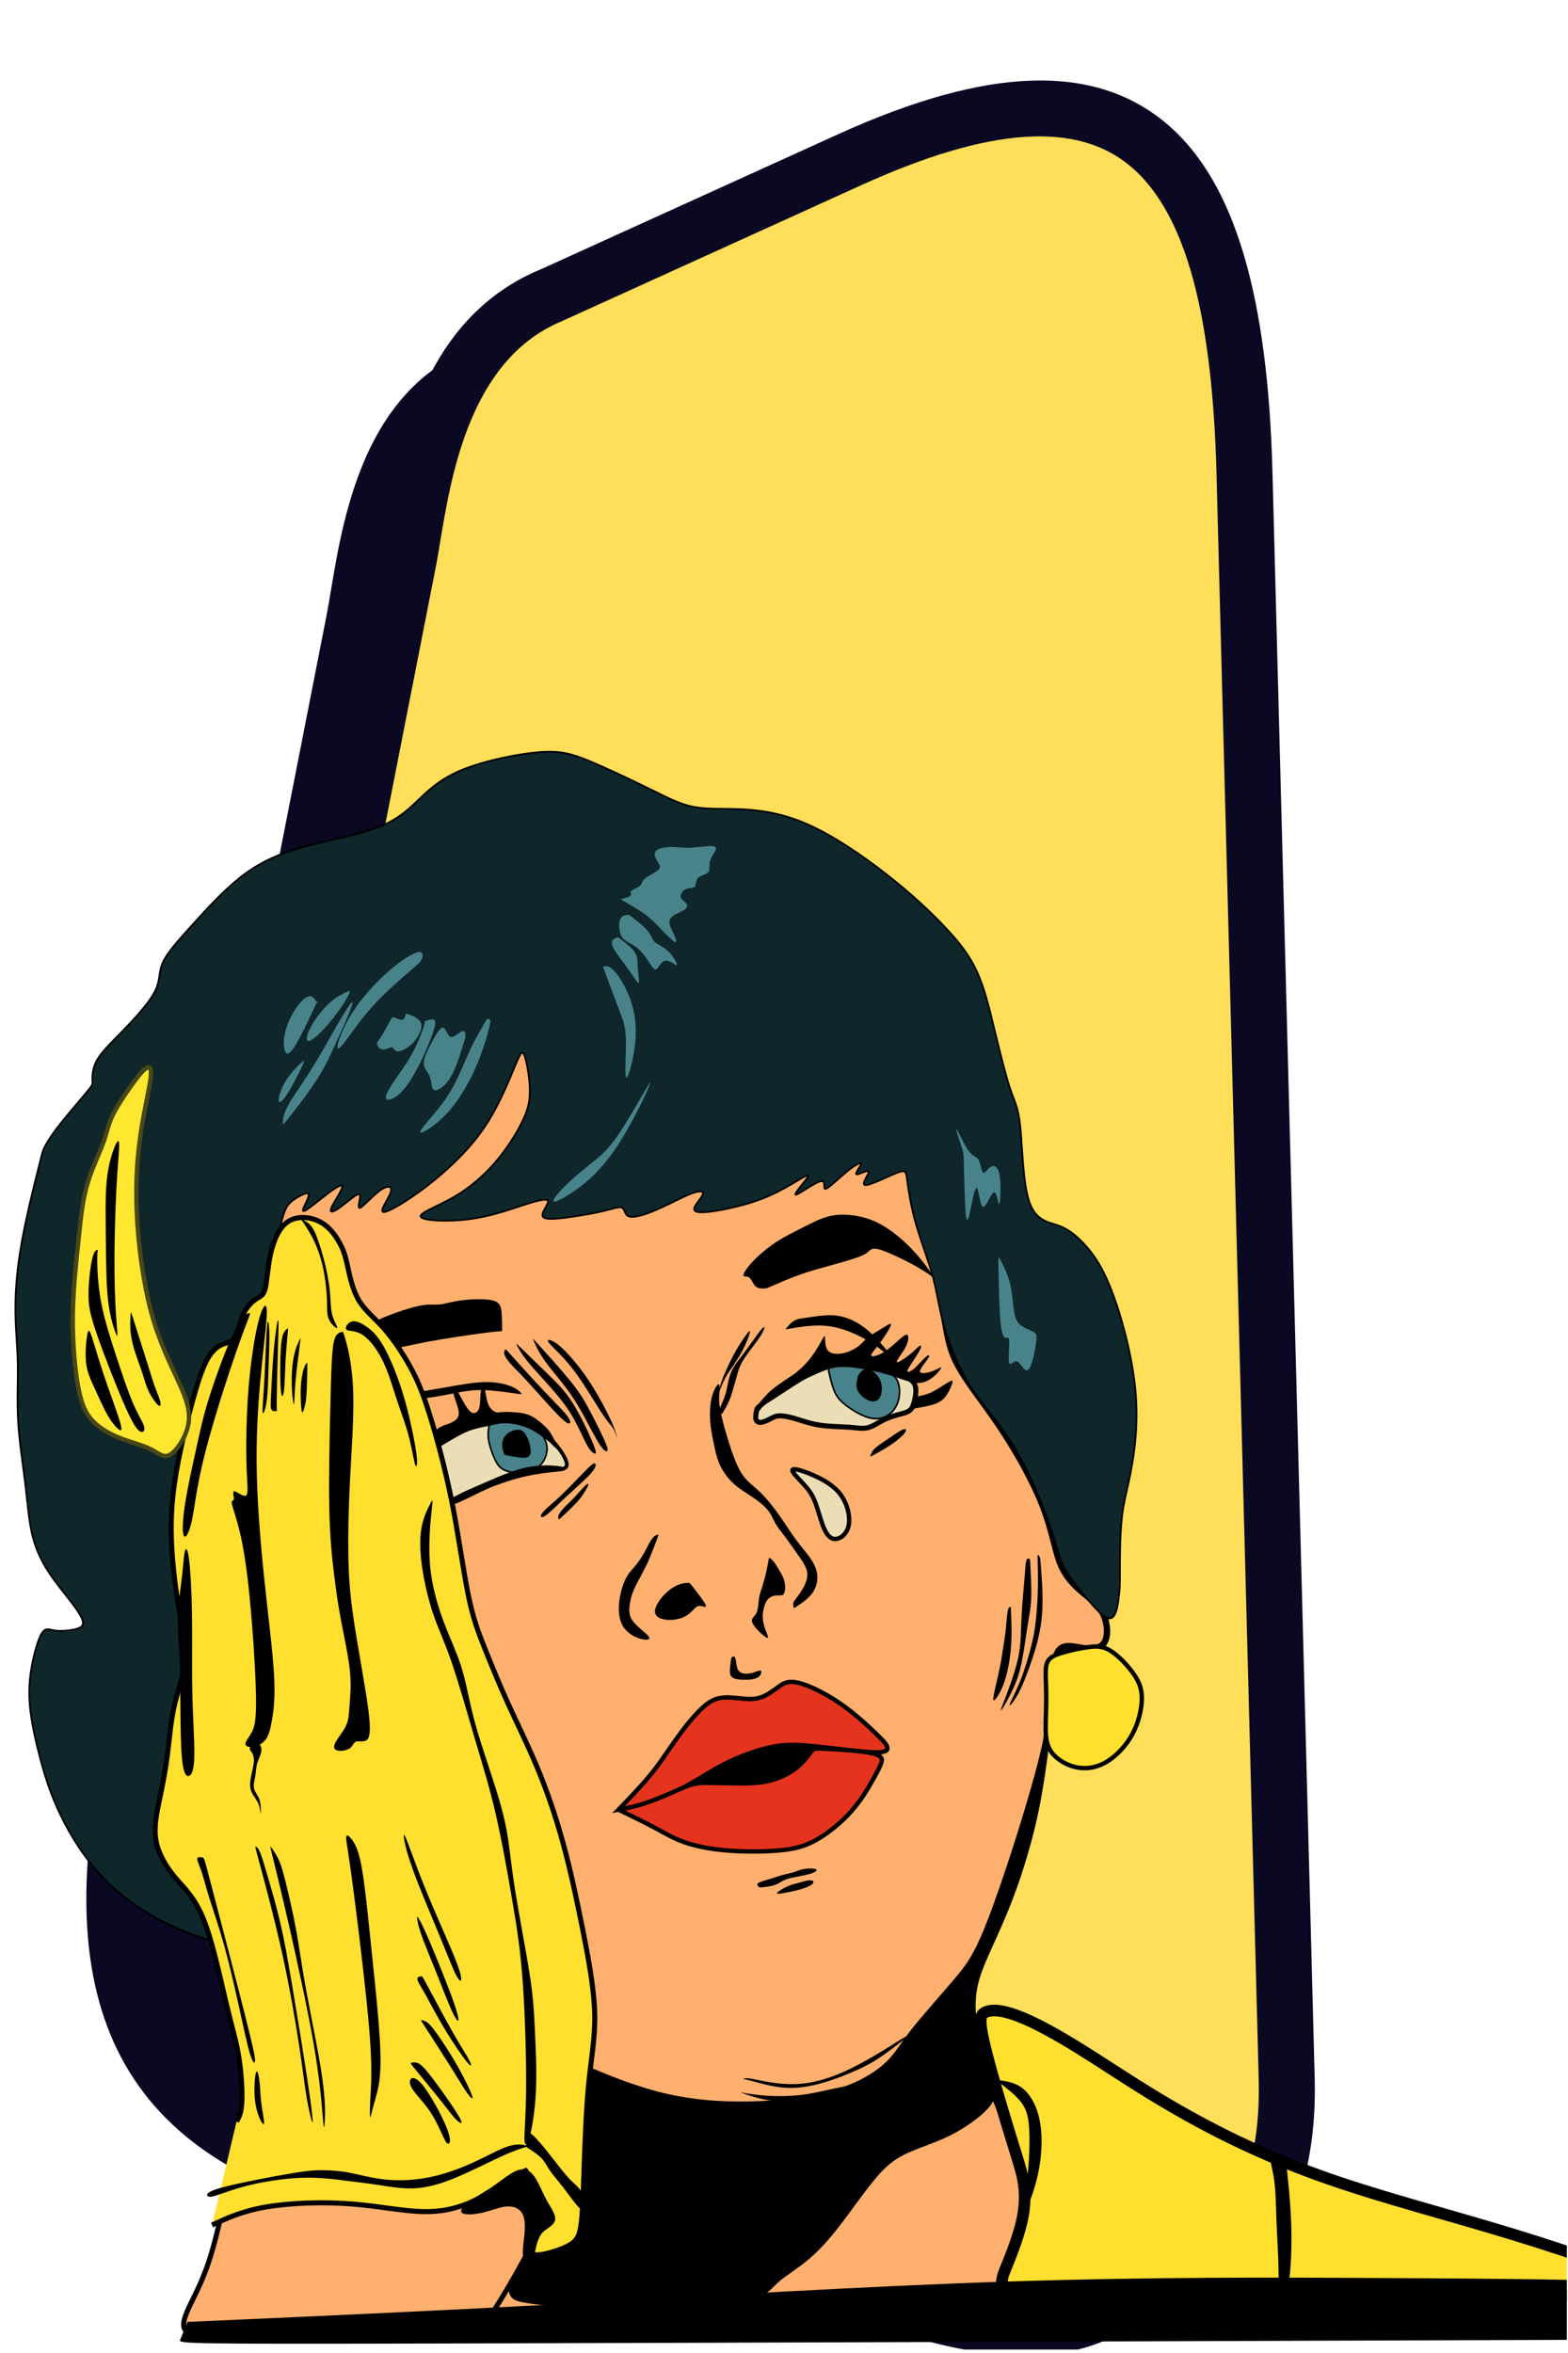 <svg xmlns="http://www.w3.org/2000/svg" xmlns:xlink="http://www.w3.org/1999/xlink" width="600" zoomAndPan="magnify" viewBox="0 0 450 675" height="900" preserveAspectRatio="xMidYMid meet" version="1.0"><defs><clipPath id="4e6c857228"><path d="M 24 46 L 346 46 L 346 674 L 24 674 Z M 24 46 " clip-rule="nonzero"/></clipPath><clipPath id="11ef2d4ae4"><path d="M 448.449 24.344 L 367.359 693.449 L 6.043 649.66 L 87.133 -19.445 Z M 448.449 24.344 " clip-rule="nonzero"/></clipPath><clipPath id="108647b4a6"><path d="M 448.449 24.344 L 367.359 693.449 L 6.043 649.66 L 87.133 -19.445 Z M 448.449 24.344 " clip-rule="nonzero"/></clipPath><clipPath id="91311ff359"><path d="M 48 31 L 370 31 L 370 661 L 48 661 Z M 48 31 " clip-rule="nonzero"/></clipPath><clipPath id="a6135ed70d"><path d="M 448.449 24.344 L 367.359 693.449 L 6.043 649.66 L 87.133 -19.445 Z M 448.449 24.344 " clip-rule="nonzero"/></clipPath><clipPath id="a42cd8d8ce"><path d="M 448.449 24.344 L 367.359 693.449 L 6.043 649.66 L 87.133 -19.445 Z M 448.449 24.344 " clip-rule="nonzero"/></clipPath><clipPath id="a7da447613"><path d="M 40 23 L 378 23 L 378 669 L 40 669 Z M 40 23 " clip-rule="nonzero"/></clipPath><clipPath id="33969c4ebc"><path d="M 448.449 24.344 L 367.359 693.449 L 6.043 649.66 L 87.133 -19.445 Z M 448.449 24.344 " clip-rule="nonzero"/></clipPath><clipPath id="e124731cbf"><path d="M 448.449 24.344 L 367.359 693.449 L 6.043 649.66 L 87.133 -19.445 Z M 448.449 24.344 " clip-rule="nonzero"/></clipPath><clipPath id="8102d9d58e"><path d="M 51 280 L 328 280 L 328 674 L 51 674 Z M 51 280 " clip-rule="nonzero"/></clipPath><clipPath id="2f93b70fc2"><path d="M 3.641 212.961 L 330 212.961 L 330 563 L 3.641 563 Z M 3.641 212.961 " clip-rule="nonzero"/></clipPath><clipPath id="4f1c076823"><path d="M 44 593 L 166 593 L 166 674 L 44 674 Z M 44 593 " clip-rule="nonzero"/></clipPath><clipPath id="ed3cdfda73"><path d="M 281 576 L 449.668 576 L 449.668 659 L 281 659 Z M 281 576 " clip-rule="nonzero"/></clipPath><clipPath id="489938e8a9"><path d="M 262 558 L 449.668 558 L 449.668 674 L 262 674 Z M 262 558 " clip-rule="nonzero"/></clipPath><clipPath id="f761fb6983"><path d="M 51 653 L 449.668 653 L 449.668 673 L 51 673 Z M 51 653 " clip-rule="nonzero"/></clipPath></defs><g clip-path="url(#4e6c857228)"><g clip-path="url(#11ef2d4ae4)"><g clip-path="url(#108647b4a6)"><path fill="#0a0823" d="M 333.668 151.23 L 345.785 611.918 C 346.73 647.703 331.723 689.113 265.832 671.543 L 113.629 638.039 C 36.895 623.254 14.547 579.82 28.832 507.047 L 93.703 176.617 C 97.309 158.27 100.43 114.379 134.746 100.211 L 220.258 61.383 C 300.812 24.805 331.184 56.84 333.668 151.23 Z M 333.668 151.23 " fill-opacity="1" fill-rule="evenodd"/></g></g></g><g clip-path="url(#91311ff359)"><g clip-path="url(#a6135ed70d)"><g clip-path="url(#a42cd8d8ce)"><path fill="#ffde59" d="M 357.156 135.711 L 369.273 596.398 C 370.215 632.184 355.215 673.594 289.32 656.023 L 137.117 622.516 C 60.379 607.734 38.035 564.301 52.324 491.527 L 117.195 161.102 C 120.793 142.75 123.922 98.863 158.23 84.695 L 243.746 45.863 C 324.301 9.289 354.676 41.324 357.156 135.711 Z M 357.156 135.711 " fill-opacity="1" fill-rule="evenodd"/></g></g></g><g clip-path="url(#a7da447613)"><g clip-path="url(#33969c4ebc)"><g clip-path="url(#e124731cbf)"><path fill="#0a0823" d="M 365.188 135.512 L 377.305 596.199 C 377.559 605.824 376.727 615.883 374.203 625.332 C 371.184 636.648 365.762 647.059 356.945 654.867 C 348.066 662.73 336.02 667.773 319.922 668.203 C 310.539 668.449 299.719 667.098 287.273 663.781 L 135.625 630.398 L 135.625 630.406 C 94.875 622.555 68.367 606.77 53.746 582.969 C 39.207 559.305 36.906 528.371 44.438 490 L 109.305 159.57 C 109.789 157.121 110.156 154.91 110.562 152.477 C 114.293 130.059 120.715 91.492 155.176 77.262 L 155.18 77.266 L 240.422 38.559 C 283.844 18.844 314.328 18.121 334.898 35.562 C 354.82 52.445 363.883 85.992 365.188 135.512 Z M 361.242 596.602 L 349.125 135.91 C 347.945 91.047 340.582 61.375 324.555 47.793 C 309.188 34.766 284.203 36.309 247.066 53.168 L 161.555 91.996 L 161.285 92.121 C 135.062 102.949 129.574 135.922 126.383 155.094 C 125.879 158.105 125.426 160.832 125.074 162.621 L 60.203 493.051 C 53.449 527.449 55.176 554.625 67.422 574.562 C 79.586 594.371 102.621 607.695 138.605 614.625 L 138.82 614.684 L 291.023 648.188 L 291.363 648.262 C 302.246 651.164 311.57 652.34 319.52 652.133 C 331.488 651.824 340.16 648.32 346.305 642.879 C 352.508 637.383 356.418 629.719 358.68 621.234 C 360.773 613.406 361.461 604.867 361.242 596.602 Z M 361.242 596.602 " fill-opacity="1" fill-rule="nonzero"/></g></g></g><path fill="#ffb06e" d="M 264.277 345.812 C 265.699 351.98 268.543 364.32 270.086 372.746 C 271.629 381.172 271.863 385.68 274.473 390.898 C 277.082 396.121 282.059 402.055 286.922 409.289 C 291.781 416.527 296.523 425.07 299.25 432.07 C 301.977 439.07 302.688 444.531 304.23 448.445 C 305.77 452.363 308.141 454.734 310.512 456.75 C 312.883 458.77 315.254 460.43 316.559 463.039 C 317.863 465.648 318.102 469.211 317.035 471.109 C 315.965 473.008 313.598 473.242 310.988 472.887 C 308.379 472.531 305.535 471.582 303.992 473.363 C 302.453 475.141 302.215 479.652 301.504 487.602 C 300.793 495.551 299.605 506.941 297.59 517.262 C 295.574 527.586 292.73 536.84 289.887 544.316 C 287.039 551.793 284.195 557.484 282.18 562.234 C 280.164 566.98 278.977 570.777 279.098 576.234 C 279.215 581.691 280.637 588.812 283.84 597.473 C 287.039 606.133 292.02 616.34 295.457 622.98 C 298.895 629.629 300.793 632.711 299.844 637.812 C 298.895 642.914 295.102 650.035 293.203 654.07 C 291.309 658.102 291.309 659.051 278.734 659.883 C 266.16 660.715 241.043 661.426 216.262 662.137 C 191.484 662.852 167.062 663.562 152.719 663.918 C 138.375 664.273 134.105 664.273 134.816 658.223 C 135.527 652.168 141.219 640.066 146.078 628.676 C 150.941 617.285 154.973 606.609 145.25 584.539 C 135.531 562.473 112.055 529.012 95.812 499.703 C 79.57 470.395 70.562 445.242 66.41 426.258 C 62.262 407.273 62.973 394.457 62.734 382.594 C 62.5 370.727 61.312 359.812 63.922 351.031 C 66.531 342.25 72.934 335.605 80.402 329.438 C 87.871 323.266 96.406 317.57 103.758 312.824 C 111.105 308.082 117.27 304.281 124.738 300.961 C 132.207 297.641 140.98 294.793 149.043 292.895 C 157.105 290.996 164.457 290.047 178.801 292.535 C 193.145 295.027 214.484 300.961 229.66 305.707 C 244.836 310.453 253.844 314.012 258.348 319.469 C 262.855 324.926 262.855 332.285 262.855 335.961 C 262.855 339.641 262.855 339.641 264.277 345.812 Z M 264.277 345.812 " fill-opacity="1" fill-rule="nonzero"/><g clip-path="url(#8102d9d58e)"><path stroke-linecap="butt" transform="matrix(10.032, 0, 0, 10.04, -24.449, -2266.723)" fill="none" stroke-linejoin="miter" d="M 28.781 260.204 C 28.922 260.818 29.206 262.048 29.36 262.887 C 29.513 263.726 29.537 264.175 29.797 264.695 C 30.057 265.215 30.553 265.806 31.038 266.526 C 31.522 267.247 31.995 268.098 32.267 268.795 C 32.538 269.492 32.609 270.036 32.763 270.426 C 32.916 270.816 33.153 271.053 33.389 271.253 C 33.626 271.454 33.862 271.62 33.992 271.88 C 34.122 272.14 34.146 272.494 34.039 272.684 C 33.933 272.873 33.697 272.896 33.437 272.861 C 33.177 272.825 32.893 272.731 32.739 272.908 C 32.586 273.085 32.562 273.534 32.491 274.326 C 32.42 275.118 32.302 276.252 32.101 277.28 C 31.9 278.308 31.617 279.23 31.333 279.975 C 31.049 280.719 30.766 281.286 30.565 281.759 C 30.364 282.232 30.246 282.61 30.258 283.154 C 30.27 283.697 30.411 284.407 30.731 285.269 C 31.049 286.132 31.546 287.148 31.889 287.81 C 32.231 288.472 32.42 288.779 32.326 289.287 C 32.231 289.795 31.853 290.504 31.664 290.906 C 31.475 291.308 31.475 291.402 30.222 291.485 C 28.968 291.568 26.464 291.639 23.994 291.71 C 21.524 291.781 19.09 291.852 17.66 291.887 C 16.23 291.922 15.805 291.922 15.876 291.32 C 15.947 290.717 16.514 289.511 16.998 288.377 C 17.483 287.242 17.885 286.179 16.916 283.981 C 15.947 281.783 13.607 278.45 11.988 275.531 C 10.369 272.612 9.471 270.107 9.057 268.216 C 8.643 266.326 8.714 265.049 8.691 263.868 C 8.667 262.686 8.549 261.599 8.809 260.724 C 9.069 259.849 9.707 259.188 10.452 258.573 C 11.196 257.959 12.047 257.391 12.78 256.919 C 13.512 256.446 14.127 256.068 14.871 255.737 C 15.616 255.406 16.49 255.123 17.294 254.934 C 18.098 254.745 18.83 254.65 20.26 254.898 C 21.69 255.146 23.817 255.737 25.33 256.21 C 26.843 256.682 27.74 257.037 28.189 257.58 C 28.639 258.124 28.639 258.857 28.639 259.223 C 28.639 259.589 28.639 259.589 28.781 260.204 Z M 28.781 260.204 " stroke="#000000" stroke-width="0.181" stroke-opacity="1" stroke-miterlimit="4"/></g><path fill="#000000" d="M 221.684 368.863 C 223.316 368.148 226.586 366.723 229.648 365.633 C 232.707 364.543 235.559 363.789 238.156 363.074 C 240.754 362.363 243.102 361.691 244.902 361.102 C 246.707 360.516 247.965 360.012 248.762 359.426 C 249.555 358.836 249.891 358.164 251.062 358.207 C 252.238 358.246 254.25 359.008 256.891 360.223 C 259.531 361.438 262.801 363.117 264.98 364.5 C 267.16 365.887 268.25 366.977 267.664 365.926 C 267.078 364.879 264.812 361.691 262.172 358.84 C 259.531 355.984 256.516 353.469 253.746 351.789 C 250.98 350.113 248.465 349.273 245.867 348.812 C 243.27 348.352 240.586 348.266 237.988 348.891 C 235.391 349.523 232.875 350.863 230.234 352.207 C 227.594 353.547 224.828 354.891 222.227 356.652 C 219.629 358.414 217.199 360.594 215.605 362.355 C 214.012 364.121 213.258 365.461 213.344 365.922 C 213.426 366.383 214.348 365.965 215.02 366.469 C 215.688 366.973 216.109 368.398 216.906 369.07 C 217.699 369.742 218.875 369.656 219.461 369.613 C 220.047 369.574 220.047 369.574 221.684 368.859 Z M 221.684 368.863 " fill-opacity="1" fill-rule="nonzero"/><path fill="#000000" d="M 143.723 381.91 C 143.344 381.91 142.59 381.91 138.73 382.414 C 134.871 382.918 127.918 383.922 122.805 384.887 C 117.691 385.852 114.422 386.777 111.613 386.902 C 108.805 387.027 106.457 386.355 105.16 385.184 C 103.859 384.008 103.609 382.328 105.199 380.777 C 106.793 379.227 110.23 377.797 113.375 376.668 C 116.516 375.535 119.367 374.695 121.465 374.402 C 123.559 374.109 124.902 374.359 126.367 374.191 C 127.836 374.023 129.426 373.438 132.234 373.059 C 135.043 372.68 139.066 372.512 141.246 373.02 C 143.426 373.52 143.762 374.695 143.93 376.289 C 144.098 377.883 144.098 379.898 144.098 380.906 C 144.098 381.91 144.098 381.91 143.719 381.91 Z M 143.723 381.91 " fill-opacity="1" fill-rule="nonzero"/><path stroke-linecap="butt" transform="matrix(10.032, 0, 0, 10.04, -24.449, -2266.723)" fill-opacity="1" fill="#ebddb5" fill-rule="nonzero" stroke-linejoin="miter" d="M 24.263 265.863 C 24.43 265.721 24.764 265.437 25.04 265.237 C 25.316 265.036 25.533 264.919 25.796 264.819 C 26.06 264.719 26.369 264.635 26.799 264.677 C 27.23 264.719 27.781 264.886 28.115 265.011 C 28.45 265.136 28.566 265.22 28.612 265.345 C 28.658 265.47 28.633 265.638 28.604 265.772 C 28.575 265.905 28.541 266.005 28.462 266.068 C 28.383 266.131 28.257 266.156 28.119 266.193 C 27.982 266.231 27.831 266.281 27.685 266.356 C 27.539 266.432 27.397 266.532 27.25 266.565 C 27.104 266.599 26.954 266.565 26.716 266.548 C 26.477 266.532 26.151 266.532 25.868 266.486 C 25.583 266.44 25.341 266.348 25.153 266.294 C 24.965 266.24 24.831 266.223 24.743 266.223 C 24.656 266.223 24.614 266.24 24.53 266.281 C 24.447 266.323 24.322 266.39 24.229 266.406 C 24.138 266.423 24.079 266.39 24.062 266.315 C 24.046 266.24 24.071 266.122 24.083 266.064 C 24.096 266.005 24.096 266.005 24.263 265.863 Z M 24.263 265.863 " stroke="#000000" stroke-width="0.144" stroke-opacity="1" stroke-miterlimit="4"/><path stroke-linecap="butt" transform="matrix(10.032, 0, 0, 10.04, -24.449, -2266.723)" fill-opacity="1" fill="#48838c" fill-rule="nonzero" stroke-linejoin="miter" d="M 26.162 265.017 C 26.185 265.119 26.231 265.323 26.291 265.479 C 26.352 265.635 26.427 265.742 26.559 265.858 C 26.692 265.974 26.882 266.099 27.058 266.184 C 27.234 266.269 27.395 266.314 27.547 266.303 C 27.7 266.292 27.844 266.224 27.951 266.116 C 28.057 266.008 28.127 265.861 28.156 265.703 C 28.184 265.544 28.173 265.374 28.121 265.247 C 28.069 265.119 27.977 265.034 27.815 264.958 C 27.654 264.881 27.424 264.813 27.19 264.774 C 26.957 264.734 26.721 264.723 26.551 264.714 C 26.38 264.706 26.277 264.7 26.219 264.734 C 26.162 264.768 26.15 264.842 26.144 264.879 C 26.139 264.915 26.139 264.915 26.162 265.017 Z M 26.162 265.017 " stroke="#000000" stroke-width="0.048" stroke-opacity="1" stroke-miterlimit="4"/><path stroke-linecap="butt" transform="matrix(10.032, 0, 0, 10.04, -24.449, -2266.723)" fill-opacity="1" fill="#ebddb5" fill-rule="nonzero" stroke-linejoin="miter" d="M 14.942 266.966 C 15.138 266.849 15.531 266.615 15.878 266.473 C 16.224 266.331 16.525 266.281 16.793 266.252 C 17.06 266.223 17.294 266.214 17.561 266.356 C 17.829 266.498 18.129 266.791 18.339 267.046 C 18.547 267.301 18.664 267.518 18.652 267.631 C 18.639 267.744 18.497 267.752 18.313 267.764 C 18.129 267.777 17.904 267.793 17.674 267.831 C 17.444 267.869 17.211 267.927 16.96 268.015 C 16.709 268.103 16.442 268.22 16.22 268.324 C 15.999 268.429 15.823 268.521 15.639 268.604 C 15.456 268.688 15.263 268.763 15.079 268.771 C 14.896 268.779 14.72 268.721 14.62 268.625 C 14.52 268.529 14.495 268.395 14.474 268.182 C 14.453 267.969 14.436 267.676 14.482 267.48 C 14.528 267.284 14.637 267.183 14.691 267.133 C 14.745 267.083 14.745 267.083 14.942 266.966 Z M 14.942 266.966 " stroke="#000000" stroke-width="0.106" stroke-opacity="1" stroke-miterlimit="4"/><path fill="#000000" d="M 147.871 399.738 C 145.859 399.445 141.836 398.859 138.691 398.773 C 135.547 398.691 133.285 399.109 131.145 399.527 C 129.008 399.949 126.996 400.367 124.523 400.746 C 122.051 401.121 119.117 401.457 117.523 401.332 C 115.93 401.203 115.68 400.617 117.648 399.988 C 119.617 399.359 123.812 398.688 127.918 397.977 C 132.027 397.262 136.051 396.508 139.363 396.465 C 142.672 396.426 145.273 397.094 146.906 397.809 C 148.539 398.52 149.211 399.277 149.547 399.652 C 149.883 400.031 149.883 400.031 147.871 399.734 Z M 147.871 399.738 " fill-opacity="1" fill-rule="nonzero"/><path fill="#000000" d="M 226.461 381.195 C 227.594 380.988 229.855 380.566 232.371 380.355 C 234.887 380.148 237.652 380.148 240.965 381.07 C 244.273 381.992 248.133 383.84 251.273 386.02 C 254.418 388.203 256.848 390.719 256.598 390.133 C 256.348 389.543 253.41 385.852 250.898 383.336 C 248.383 380.82 246.285 379.477 244.273 378.594 C 242.262 377.715 240.336 377.297 238.156 377.297 C 235.977 377.297 233.547 377.715 231.785 377.965 C 230.023 378.219 228.934 378.301 227.969 378.848 C 227.004 379.395 226.168 380.398 225.75 380.902 C 225.328 381.406 225.328 381.406 226.461 381.195 Z M 226.461 381.195 " fill-opacity="1" fill-rule="nonzero"/><path fill="#000000" d="M 250.734 417.391 C 251.77 416.824 253.844 415.699 255.652 414.48 C 257.461 413.266 259 411.961 259.652 411.07 C 260.305 410.18 260.066 409.707 259.09 410.09 C 258.113 410.477 256.395 411.723 254.824 412.793 C 253.25 413.859 251.828 414.75 251 415.578 C 250.168 416.41 249.934 417.18 249.812 417.566 C 249.695 417.953 249.695 417.953 250.734 417.391 Z M 250.734 417.391 " fill-opacity="1" fill-rule="nonzero"/><path fill="#000000" d="M 146.406 388.41 C 147.68 389.832 150.23 392.68 152.688 395.348 C 155.148 398.02 157.52 400.512 159.031 402.082 C 160.543 403.656 161.195 404.309 161.906 405.109 C 162.617 405.91 163.387 406.859 163.598 407.602 C 163.805 408.34 163.449 408.875 161.816 407.508 C 160.184 406.145 157.281 402.883 154.973 400.305 C 152.66 397.723 150.941 395.824 149.605 394.43 C 148.273 393.035 147.324 392.145 146.492 391.195 C 145.664 390.246 144.953 389.238 144.746 388.527 C 144.539 387.816 144.836 387.398 144.984 387.191 C 145.129 386.984 145.129 386.984 146.406 388.41 Z M 146.406 388.41 " fill-opacity="1" fill-rule="nonzero"/><path fill="#000000" d="M 149.605 386.777 C 151.234 388.348 154.496 391.492 157.074 394.016 C 159.652 396.535 161.551 398.434 163.301 400.898 C 165.047 403.359 166.648 406.383 167.98 409.141 C 169.316 411.902 170.383 414.395 170.797 415.699 C 171.215 417.004 170.977 417.121 170.5 416.914 C 170.023 416.707 169.316 416.172 168.219 414.098 C 167.121 412.02 165.641 408.402 163.477 405.02 C 161.312 401.637 158.469 398.492 156.125 395.914 C 153.785 393.332 151.949 391.316 150.672 389.625 C 149.398 387.934 148.688 386.57 148.332 385.887 C 147.977 385.207 147.977 385.203 149.605 386.777 Z M 149.605 386.777 " fill-opacity="1" fill-rule="nonzero"/><path fill="#000000" d="M 154.824 386.035 C 156.867 388.289 160.957 392.797 163.625 396.09 C 166.293 399.383 167.539 401.461 169.02 404.219 C 170.5 406.977 172.219 410.418 173.227 412.613 C 174.234 414.809 174.531 415.758 174.324 416.145 C 174.117 416.527 173.406 416.352 172.191 414.539 C 170.973 412.73 169.258 409.289 167.598 406.266 C 165.938 403.238 164.336 400.629 162.32 397.961 C 160.305 395.289 157.875 392.562 156.215 390.188 C 154.555 387.816 153.668 385.797 153.223 384.789 C 152.777 383.781 152.777 383.781 154.824 386.035 Z M 154.824 386.035 " fill-opacity="1" fill-rule="nonzero"/><path fill="#000000" d="M 177.031 412.301 C 176.914 411.668 176.68 410.395 175.422 407.625 C 174.164 404.855 171.883 400.582 169.629 397.059 C 167.375 393.539 165.152 390.766 163.336 388.773 C 161.523 386.785 160.117 385.57 158.949 384.906 C 157.777 384.242 156.84 384.129 157.367 384.969 C 157.895 385.805 159.883 387.594 161.727 389.586 C 163.57 391.578 165.27 393.773 167.289 396.832 C 169.309 399.891 171.648 403.816 173.199 406.098 C 174.75 408.379 175.512 409.012 176.039 409.879 C 176.562 410.746 176.855 411.844 177.004 412.391 C 177.148 412.938 177.148 412.938 177.031 412.301 Z M 177.031 412.301 " fill-opacity="1" fill-rule="nonzero"/><path fill="#000000" d="M 161.344 435.066 C 162.262 434.207 164.102 432.488 165.285 431.242 C 166.469 429.996 167.004 429.223 167.566 428.336 C 168.129 427.445 168.723 426.434 168.844 425.961 C 168.961 425.484 168.605 425.547 167.805 426.32 C 167.004 427.09 165.758 428.57 164.723 429.668 C 163.684 430.766 162.855 431.48 162.086 432.281 C 161.312 433.082 160.602 433.969 160.336 434.594 C 160.07 435.215 160.246 435.574 160.336 435.75 C 160.426 435.93 160.426 435.93 161.344 435.07 Z M 161.344 435.066 " fill-opacity="1" fill-rule="nonzero"/><path fill="#000000" d="M 156.57 434.77 C 157.816 433.91 160.008 431.715 162.055 429.789 C 164.098 427.859 165.996 426.199 167.508 424.773 C 169.02 423.352 170.145 422.164 170.648 421.215 C 171.152 420.266 171.035 419.555 170.324 419.879 C 169.613 420.207 168.309 421.57 166.617 423.32 C 164.93 425.07 162.855 427.207 161.285 428.719 C 159.715 430.234 158.645 431.121 157.637 432.012 C 156.629 432.902 155.684 433.793 155.355 434.477 C 155.031 435.156 155.328 435.633 156.57 434.77 Z M 156.57 434.77 " fill-opacity="1" fill-rule="nonzero"/><path stroke-linecap="butt" transform="matrix(10.032, 0, 0, 10.04, -24.449, -2266.723)" fill-opacity="1" fill="#48838c" fill-rule="nonzero" stroke-linejoin="miter" d="M 16.428 266.516 C 16.414 266.584 16.387 266.72 16.414 266.902 C 16.442 267.085 16.523 267.313 16.596 267.468 C 16.67 267.623 16.735 267.705 16.846 267.762 C 16.958 267.819 17.116 267.852 17.293 267.846 C 17.469 267.841 17.665 267.797 17.804 267.705 C 17.943 267.612 18.024 267.471 18.062 267.337 C 18.101 267.204 18.095 267.079 18.046 266.951 C 17.997 266.824 17.905 266.693 17.82 266.584 C 17.736 266.475 17.66 266.388 17.554 266.334 C 17.448 266.279 17.312 266.257 17.179 266.249 C 17.045 266.242 16.915 266.247 16.792 266.282 C 16.67 266.317 16.556 266.383 16.498 266.415 C 16.442 266.448 16.442 266.448 16.428 266.516 Z M 16.428 266.516 " stroke="#000000" stroke-width="0.046" stroke-opacity="1" stroke-miterlimit="4"/><path stroke-linecap="butt" transform="matrix(10.032, 0, 0, 10.04, -24.449, -2266.723)" fill-opacity="1" fill="#000000" fill-rule="nonzero" stroke-linejoin="miter" d="M 16.978 267.336 C 17.069 267.354 17.253 267.389 17.383 267.395 C 17.513 267.401 17.589 267.378 17.595 267.253 C 17.601 267.129 17.536 266.904 17.462 266.781 C 17.388 266.657 17.306 266.633 17.208 266.648 C 17.111 266.662 16.998 266.715 16.927 266.789 C 16.857 266.863 16.827 266.958 16.827 267.05 C 16.827 267.141 16.857 267.23 16.871 267.274 C 16.886 267.318 16.886 267.318 16.978 267.336 Z M 16.978 267.336 " stroke="#000000" stroke-width="0.05" stroke-opacity="1" stroke-miterlimit="4"/><path stroke-linecap="butt" transform="matrix(10.032, 0, 0, 10.04, -24.449, -2266.723)" fill-opacity="1" fill="#000000" fill-rule="nonzero" stroke-linejoin="miter" d="M 27.005 265.097 C 27.002 265.108 26.996 265.132 26.981 265.2 C 26.966 265.268 26.943 265.38 26.993 265.489 C 27.044 265.599 27.167 265.705 27.283 265.756 C 27.398 265.806 27.504 265.8 27.569 265.711 C 27.634 265.623 27.658 265.451 27.625 265.309 C 27.593 265.167 27.504 265.055 27.416 264.987 C 27.327 264.92 27.238 264.896 27.17 264.92 C 27.102 264.943 27.055 265.014 27.031 265.049 C 27.008 265.085 27.008 265.085 27.005 265.097 Z M 27.005 265.097 " stroke="#000000" stroke-width="0.05" stroke-opacity="1" stroke-miterlimit="4"/><path fill="#000000" d="M 147.723 406.012 C 146.32 405.949 143.512 405.82 141.898 404.918 C 140.285 404.016 139.863 402.34 139.551 400.703 C 139.234 399.066 139.027 397.473 138.734 397.285 C 138.441 397.094 138.062 398.312 137.914 399.781 C 137.77 401.25 137.852 402.969 137.477 404.059 C 137.098 405.148 136.262 405.609 135.441 405.234 C 134.625 404.855 133.828 403.641 132.906 401.984 C 131.984 400.324 130.938 398.227 130.391 397.703 C 129.848 397.18 129.805 398.227 130.055 399.445 C 130.309 400.66 130.852 402.047 131.23 403.242 C 131.605 404.438 131.816 405.441 131.543 406.242 C 131.273 407.039 130.52 407.625 129.66 408.043 C 128.801 408.465 127.836 408.715 126.914 409.113 C 125.992 409.512 125.109 410.059 123.957 411.715 C 122.805 413.375 121.379 416.141 121.492 416.699 C 121.605 417.258 123.254 415.609 125.453 414.035 C 127.652 412.465 130.406 410.969 132.727 409.84 C 135.043 408.715 136.93 407.961 139.402 407.352 C 141.875 406.742 144.938 406.281 146.656 406.094 C 148.371 405.906 148.75 405.988 148.938 406.035 C 149.129 406.074 149.129 406.074 147.723 406.012 Z M 147.723 406.012 " fill-opacity="1" fill-rule="nonzero"/><path fill="#000000" d="M 228.367 393.844 C 229.145 393.195 230.695 391.895 232.078 390.238 C 233.461 388.578 234.676 386.566 235.473 385.141 C 236.27 383.715 236.645 382.875 236.75 383.523 C 236.855 384.172 236.688 386.312 237.59 387.406 C 238.492 388.496 240.461 388.539 242.199 388.141 C 243.941 387.738 245.449 386.902 246.477 386.082 C 247.504 385.266 248.047 384.469 249.117 383.629 C 250.184 382.789 251.777 381.91 253.203 381.027 C 254.629 380.148 255.887 379.266 255.676 380.125 C 255.469 380.984 253.789 383.586 252.387 385.453 C 250.98 387.32 249.852 388.453 250.039 388.871 C 250.227 389.293 251.734 389 253.328 388.074 C 254.922 387.152 256.598 385.602 257.875 384.469 C 259.156 383.336 260.035 382.621 260.434 382.938 C 260.832 383.25 260.746 384.594 260.117 386 C 259.488 387.406 258.316 388.871 257.75 389.773 C 257.184 390.676 257.227 391.012 258.023 390.633 C 258.82 390.254 260.371 389.168 261.504 388.223 C 262.633 387.277 263.348 386.48 263.828 386.168 C 264.309 385.852 264.562 386.02 264.164 386.922 C 263.766 387.82 262.719 389.461 261.859 390.758 C 261 392.059 260.328 393.023 260.414 393.383 C 260.496 393.738 261.336 393.488 262.445 392.523 C 263.555 391.559 264.938 389.879 265.797 389.164 C 266.656 388.453 266.992 388.703 266.301 389.773 C 265.609 390.844 263.891 392.73 264.039 393.488 C 264.184 394.242 266.195 393.863 267.707 393.297 C 269.215 392.73 270.219 391.977 270.137 392.355 C 270.055 392.73 268.879 394.242 267.434 395.312 C 265.988 396.383 264.27 397.012 262.465 396.633 C 260.664 396.254 258.777 394.871 256.766 393.844 C 254.754 392.816 252.617 392.145 250.039 391.664 C 247.461 391.18 244.441 390.887 241.57 390.973 C 238.699 391.051 235.977 391.516 234.07 392.207 C 232.16 392.898 231.07 393.824 228.668 395.699 C 226.266 397.57 222.551 400.395 222.152 400.352 C 221.754 400.312 224.672 397.402 226.133 395.949 C 227.594 394.496 227.594 394.496 228.367 393.844 Z M 228.367 393.844 " fill-opacity="1" fill-rule="nonzero"/><path fill="#000000" d="M 262.426 404.059 C 263.18 403.934 264.688 403.684 266.258 403.324 C 267.832 402.969 269.465 402.508 270.68 401.375 C 271.898 400.242 272.691 398.438 273.113 397.328 C 273.531 396.215 273.574 395.797 272.672 396.234 C 271.773 396.676 269.926 397.977 268.438 398.816 C 266.949 399.656 265.82 400.031 264.836 400.262 C 263.848 400.496 263.012 400.578 262.359 401.188 C 261.711 401.797 261.25 402.926 261.25 403.598 C 261.25 404.27 261.711 404.48 261.859 404.5 C 262.004 404.523 261.836 404.355 261.754 404.273 C 261.668 404.191 261.668 404.191 262.426 404.062 Z M 262.426 404.059 " fill-opacity="1" fill-rule="nonzero"/><path stroke-linecap="butt" transform="matrix(10.032, 0, 0, 10.04, -24.449, -2266.723)" fill-opacity="1" fill="#000000" fill-rule="nonzero" stroke-linejoin="miter" d="M 18.082 266.883 C 17.983 266.808 17.787 266.657 17.566 266.559 C 17.344 266.461 17.098 266.415 16.913 266.411 C 16.729 266.407 16.607 266.445 16.442 266.481 C 16.277 266.516 16.069 266.549 15.869 266.622 C 15.669 266.695 15.477 266.808 15.286 266.92 C 15.096 267.033 14.908 267.146 14.773 267.219 C 14.637 267.292 14.553 267.325 14.581 267.285 C 14.609 267.245 14.748 267.131 14.909 266.989 C 15.07 266.847 15.252 266.676 15.498 266.546 C 15.744 266.415 16.053 266.323 16.264 266.258 C 16.475 266.193 16.588 266.156 16.767 266.142 C 16.945 266.129 17.19 266.139 17.363 266.169 C 17.536 266.2 17.639 266.25 17.751 266.328 C 17.864 266.406 17.987 266.513 18.067 266.599 C 18.146 266.684 18.182 266.749 18.224 266.826 C 18.265 266.904 18.313 266.994 18.346 267.057 C 18.378 267.121 18.395 267.159 18.365 267.138 C 18.334 267.117 18.257 267.037 18.218 266.997 C 18.18 266.958 18.18 266.958 18.082 266.883 Z M 18.082 266.883 " stroke="#000000" stroke-width="0.05" stroke-opacity="1" stroke-miterlimit="4"/><path stroke-linecap="butt" transform="matrix(10.032, 0, 0, 10.04, -24.449, -2266.723)" fill-opacity="1" fill="#000000" fill-rule="nonzero" stroke-linejoin="miter" d="M 16.145 268.367 C 16.361 268.281 16.792 268.11 17.179 268.001 C 17.566 267.892 17.908 267.844 18.136 267.818 C 18.363 267.791 18.476 267.785 18.535 267.77 C 18.594 267.755 18.6 267.732 18.538 267.711 C 18.476 267.69 18.346 267.673 18.198 267.667 C 18.05 267.661 17.885 267.667 17.731 267.685 C 17.577 267.702 17.436 267.732 17.276 267.779 C 17.117 267.827 16.94 267.891 16.724 267.98 C 16.508 268.069 16.254 268.181 16.071 268.261 C 15.887 268.34 15.775 268.388 15.663 268.444 C 15.551 268.5 15.438 268.565 15.329 268.603 C 15.22 268.642 15.114 268.654 14.998 268.656 C 14.883 268.66 14.759 268.654 14.735 268.677 C 14.712 268.701 14.789 268.754 14.933 268.763 C 15.078 268.772 15.291 268.736 15.468 268.677 C 15.645 268.618 15.787 268.535 15.858 268.494 C 15.929 268.453 15.929 268.453 16.145 268.367 Z M 16.145 268.367 " stroke="#000000" stroke-width="0.05" stroke-opacity="1" stroke-miterlimit="4"/><path fill="#000000" d="M 198.805 455.18 C 199.664 456.277 201.383 458.473 202.125 459.66 C 202.867 460.844 202.629 461.023 202.125 460.934 C 201.621 460.844 200.852 460.488 200.141 460.816 C 199.43 461.141 198.777 462.148 197.77 462.949 C 196.762 463.75 195.398 464.344 193.797 464.582 C 192.195 464.82 190.359 464.703 189.234 464.137 C 188.105 463.574 187.691 462.566 188.164 461.172 C 188.641 459.777 190.004 457.996 191.367 456.75 C 192.73 455.508 194.094 454.793 195.191 454.438 C 196.285 454.082 197.117 454.082 197.531 454.082 C 197.945 454.082 197.945 454.082 198.805 455.18 Z M 198.805 455.18 " fill-opacity="1" fill-rule="nonzero"/><path fill="#000000" d="M 220.531 447.762 C 220.352 448.742 219.996 450.699 219.523 452.508 C 219.051 454.32 218.457 455.98 218.129 457.168 C 217.805 458.352 217.746 459.066 217.656 460.016 C 217.566 460.965 217.449 462.148 216.973 462.949 C 216.5 463.75 215.672 464.168 215.789 465.027 C 215.906 465.887 216.973 467.191 218.043 468.23 C 219.109 469.27 220.176 470.039 220.383 469.805 C 220.59 469.566 219.938 468.32 219.492 467.043 C 219.051 465.77 218.812 464.465 218.93 462.98 C 219.051 461.496 219.523 459.836 220.293 458.887 C 221.066 457.938 222.133 457.699 223.02 457.672 C 223.91 457.641 224.621 457.82 225.008 457.137 C 225.391 456.457 225.449 454.914 225.098 453.547 C 224.738 452.184 223.969 450.996 223.406 450.078 C 222.844 449.16 222.488 448.504 222.074 448 C 221.656 447.496 221.184 447.141 220.945 446.965 C 220.711 446.785 220.711 446.785 220.531 447.762 Z M 220.531 447.762 " fill-opacity="1" fill-rule="nonzero"/><path fill="#000000" d="M 188.609 441.387 C 188.164 442.574 187.277 444.945 186.508 446.785 C 185.734 448.625 185.082 449.93 184.254 451.473 C 183.422 453.016 182.418 454.793 181.766 456.395 C 181.113 457.996 180.816 459.422 180.668 460.844 C 180.52 462.27 180.52 463.691 181.824 465.293 C 183.129 466.898 185.734 468.676 186.27 469.598 C 186.805 470.516 185.262 470.574 183.543 470.039 C 181.824 469.508 179.926 468.379 178.828 466.602 C 177.734 464.82 177.438 462.387 177.672 459.867 C 177.91 457.344 178.68 454.734 179.512 453.016 C 180.34 451.293 181.23 450.465 182.121 449.426 C 183.008 448.387 183.898 447.141 184.758 445.629 C 185.617 444.117 186.445 442.336 187.16 441.387 C 187.871 440.438 188.461 440.316 188.758 440.258 C 189.055 440.199 189.055 440.199 188.609 441.387 Z M 188.609 441.387 " fill-opacity="1" fill-rule="nonzero"/><path fill="#000000" d="M 209.773 476.238 C 209.684 476.863 209.504 478.109 209.477 479.117 C 209.445 480.125 209.562 480.898 210.395 481.344 C 211.227 481.789 212.766 481.906 214.188 481.875 C 215.609 481.848 216.914 481.668 217.688 481.074 C 218.457 480.48 218.695 479.473 218.309 479.266 C 217.926 479.059 216.914 479.648 215.672 479.949 C 214.426 480.246 212.945 480.246 212.172 479.5 C 211.402 478.758 211.344 477.277 211.195 476.387 C 211.047 475.496 210.809 475.203 210.574 475.172 C 210.336 475.141 210.098 475.379 209.98 475.496 C 209.859 475.617 209.859 475.617 209.773 476.238 Z M 209.773 476.238 " fill-opacity="1" fill-rule="nonzero"/><path fill="#000000" d="M 228.77 460.758 C 229.719 460.133 231.617 458.887 232.832 457.402 C 234.047 455.922 234.578 454.199 234.578 452.539 C 234.578 450.879 234.047 449.277 232.918 447.527 C 231.793 445.777 230.074 443.879 228.504 441.773 C 226.934 439.668 225.512 437.352 223.938 435.098 C 222.367 432.844 220.648 430.648 219.168 429.078 C 217.688 427.504 216.441 426.555 215.227 425.457 C 214.012 424.359 212.824 423.113 211.492 420.117 C 210.156 417.121 208.676 412.375 207.758 408.965 C 206.836 405.555 206.48 403.477 206.395 402.023 C 206.305 400.57 206.484 399.738 206.543 398.82 C 206.602 397.902 206.543 396.891 206.098 397.129 C 205.652 397.367 204.824 398.848 204.348 400.539 C 203.875 402.23 203.754 404.129 203.754 405.762 C 203.754 407.395 203.875 408.758 204.141 410.418 C 204.406 412.078 204.824 414.039 205.18 415.668 C 205.535 417.301 205.832 418.605 206.602 420.238 C 207.371 421.867 208.617 423.824 210.363 425.457 C 212.113 427.09 214.367 428.395 216.234 429.668 C 218.102 430.945 219.582 432.191 220.531 433.438 C 221.48 434.684 221.895 435.93 222.516 437.027 C 223.141 438.125 223.969 439.074 225.066 440.527 C 226.164 441.98 227.527 443.938 228.594 445.449 C 229.66 446.961 230.43 448.031 230.965 449.07 C 231.496 450.105 231.793 451.117 231.676 452.242 C 231.555 453.371 231.023 454.613 230.402 455.715 C 229.777 456.812 229.066 457.758 228.562 458.41 C 228.059 459.066 227.762 459.422 227.676 459.867 C 227.586 460.312 227.703 460.844 227.762 461.113 C 227.82 461.379 227.82 461.379 228.77 460.754 Z M 228.77 460.758 " fill-opacity="1" fill-rule="nonzero"/><path fill="#000000" d="M 207.703 404.836 C 208.059 404.227 208.773 403.012 209.316 401.711 C 209.863 400.41 210.238 399.023 210.555 397.934 C 210.867 396.844 211.121 396.047 211.414 394.914 C 211.707 393.781 212.043 392.312 213.172 390.406 C 214.305 388.496 216.234 386.145 217.449 384.449 C 218.664 382.75 219.168 381.699 219.316 381.133 C 219.461 380.566 219.254 380.484 218.559 381.281 C 217.867 382.078 216.695 383.754 215.625 385.246 C 214.559 386.734 213.594 388.035 212.672 389.23 C 211.75 390.426 210.867 391.516 210.238 392.734 C 209.609 393.949 209.234 395.293 208.98 396.465 C 208.73 397.641 208.605 398.648 208.207 399.906 C 207.809 401.164 207.137 402.676 206.656 403.828 C 206.176 404.98 205.879 405.777 206.016 405.996 C 206.148 406.215 206.707 405.855 207.027 405.648 C 207.348 405.441 207.348 405.445 207.703 404.836 Z M 207.703 404.836 " fill-opacity="1" fill-rule="nonzero"/><path fill="#000000" d="M 206.215 399.719 C 206.594 398.773 207.348 396.887 207.996 395.586 C 208.648 394.285 209.191 393.57 210.07 392.293 C 210.953 391.016 212.168 389.168 213.109 387.383 C 214.055 385.602 214.727 383.879 215.039 382.852 C 215.352 381.824 215.312 381.488 214.578 382.367 C 213.848 383.25 212.418 385.348 211.246 387.383 C 210.07 389.418 209.148 391.391 208.48 392.879 C 207.809 394.367 207.391 395.375 206.992 396.594 C 206.594 397.809 206.215 399.234 206.027 399.949 C 205.84 400.66 205.84 400.66 206.215 399.715 Z M 206.215 399.719 " fill-opacity="1" fill-rule="nonzero"/><path fill="#000000" d="M 218.832 541.402 C 219.629 541.324 221.223 541.152 222.395 540.73 C 223.57 540.312 224.324 539.641 225.496 539.18 C 226.668 538.719 228.266 538.465 229.773 538.172 C 231.281 537.879 232.707 537.543 233.543 537.164 C 234.383 536.789 234.633 536.367 234.008 536.16 C 233.379 535.949 231.867 535.949 230.695 536.16 C 229.52 536.367 228.684 536.789 227.762 537.082 C 226.836 537.375 225.832 537.543 224.742 537.836 C 223.652 538.129 222.48 538.551 221.098 538.969 C 219.711 539.391 218.121 539.809 217.574 540.227 C 217.031 540.648 217.531 541.066 217.785 541.277 C 218.035 541.484 218.035 541.484 218.832 541.402 Z M 218.832 541.402 " fill-opacity="1" fill-rule="nonzero"/><path fill="#000000" d="M 226.168 542.828 C 227.008 542.66 228.684 542.324 230.148 541.863 C 231.617 541.402 232.875 540.816 233.293 540.312 C 233.711 539.809 233.293 539.391 232.453 539.391 C 231.617 539.391 230.359 539.809 229.27 540.102 C 228.18 540.395 227.258 540.562 226 541.129 C 224.742 541.695 223.148 542.66 222.984 543.039 C 222.816 543.414 224.07 543.207 224.699 543.098 C 225.328 542.992 225.328 542.992 226.168 542.828 Z M 226.168 542.828 " fill-opacity="1" fill-rule="nonzero"/><path fill="#000000" d="M 290.172 462.809 C 290.254 464.676 290.422 468.41 290.191 471.953 C 289.961 475.5 289.332 478.855 288.602 481.352 C 287.867 483.848 287.027 485.484 286.359 486.531 C 285.688 487.582 285.184 488.043 285.078 487.602 C 284.977 487.16 285.27 485.82 285.707 483.891 C 286.148 481.961 286.734 479.441 287.113 477.492 C 287.488 475.543 287.656 474.156 287.887 472.668 C 288.117 471.18 288.41 469.586 288.621 467.633 C 288.832 465.684 288.957 463.375 289.188 462.199 C 289.418 461.027 289.754 460.984 290.086 460.941 C 290.086 460.941 290.086 460.941 290.172 462.809 Z M 290.172 462.809 " fill-opacity="1" fill-rule="nonzero"/><path fill="#000000" d="M 295.727 449.492 C 295.828 451.504 296.039 455.531 295.957 458.34 C 295.871 461.152 295.496 462.746 295.035 465.559 C 294.574 468.367 294.027 472.395 293.484 475.438 C 292.938 478.477 292.395 480.531 291.449 482.84 C 290.508 485.148 289.164 487.707 288.305 489.176 C 287.445 490.645 287.07 491.02 287.363 490.074 C 287.656 489.129 288.621 486.867 289.648 484.035 C 290.676 481.207 291.766 477.805 292.332 474.934 C 292.895 472.059 292.938 469.711 293.023 467.297 C 293.105 464.887 293.23 462.41 293.441 459.641 C 293.648 456.875 293.945 453.812 294.113 451.691 C 294.277 449.574 294.32 448.398 294.508 447.77 C 294.699 447.141 295.035 447.059 295.242 447.098 C 295.453 447.141 295.535 447.309 295.578 447.395 C 295.621 447.473 295.621 447.473 295.727 449.492 Z M 295.727 449.492 " fill-opacity="1" fill-rule="nonzero"/><path fill="#000000" d="M 298.742 449.68 C 298.973 452.512 299.434 458.172 299.059 463.102 C 298.68 468.031 297.465 472.227 296.188 476.066 C 294.906 479.902 293.566 483.387 292.246 485.84 C 290.926 488.293 289.629 489.719 289.754 489.047 C 289.879 488.375 291.43 485.609 292.793 482.211 C 294.152 478.812 295.328 474.785 296.062 471.766 C 296.793 468.746 297.086 466.73 297.34 464.172 C 297.59 461.613 297.801 458.508 297.863 455.551 C 297.926 452.594 297.844 449.785 297.801 448.148 C 297.758 446.512 297.758 446.051 297.883 446.031 C 298.008 446.008 298.262 446.43 298.387 446.637 C 298.512 446.848 298.512 446.848 298.742 449.68 Z M 298.742 449.68 " fill-opacity="1" fill-rule="nonzero"/><path stroke-linecap="butt" transform="matrix(10.032, 0, 0, 10.04, -24.449, -2266.723)" fill-opacity="1" fill="#e5331e" fill-rule="nonzero" stroke-linejoin="miter" d="M 20.13 277.476 C 20.473 277.121 20.815 276.766 21.084 276.432 C 21.353 276.099 21.548 275.785 21.788 275.452 C 22.027 275.118 22.311 274.763 22.544 274.554 C 22.777 274.344 22.96 274.279 23.179 274.27 C 23.398 274.261 23.652 274.308 23.85 274.314 C 24.048 274.32 24.189 274.284 24.325 274.217 C 24.461 274.149 24.591 274.048 24.721 273.957 C 24.851 273.865 24.981 273.783 25.273 273.85 C 25.566 273.918 26.021 274.137 26.432 274.415 C 26.843 274.692 27.209 275.029 27.442 275.251 C 27.675 275.472 27.776 275.579 27.811 275.664 C 27.847 275.75 27.817 275.815 27.634 275.833 C 27.451 275.85 27.114 275.821 26.721 275.777 C 26.328 275.732 25.879 275.673 25.51 275.644 C 25.141 275.614 24.851 275.614 24.497 275.688 C 24.142 275.762 23.722 275.91 23.374 276.069 C 23.026 276.229 22.748 276.4 22.503 276.548 C 22.257 276.695 22.045 276.82 21.788 276.946 C 21.53 277.074 21.229 277.204 20.945 277.292 C 20.662 277.381 20.396 277.428 20.13 277.476 Z M 20.13 277.476 " stroke="#000000" stroke-width="0.125" stroke-opacity="1" stroke-miterlimit="4"/><path stroke-linecap="butt" transform="matrix(10.032, 0, 0, 10.04, -24.449, -2266.723)" fill-opacity="1" fill="#000000" fill-rule="nonzero" stroke-linejoin="miter" d="M 22.825 276.716 C 23.091 276.737 23.622 276.778 24.024 276.755 C 24.426 276.731 24.697 276.642 24.934 276.512 C 25.17 276.382 25.371 276.211 25.504 276.081 C 25.637 275.951 25.702 275.862 25.699 275.8 C 25.696 275.738 25.625 275.703 25.448 275.682 C 25.271 275.661 24.987 275.656 24.686 275.691 C 24.384 275.726 24.066 275.803 23.814 275.895 C 23.563 275.987 23.38 276.093 23.188 276.196 C 22.996 276.3 22.795 276.4 22.665 276.477 C 22.535 276.554 22.476 276.607 22.47 276.639 C 22.464 276.672 22.511 276.684 22.535 276.69 C 22.559 276.696 22.559 276.696 22.825 276.716 Z M 22.825 276.716 " stroke="#000000" stroke-width="0.05" stroke-opacity="1" stroke-miterlimit="4"/><path stroke-linecap="butt" transform="matrix(10.032, 0, 0, 10.04, -24.449, -2266.723)" fill-opacity="1" fill="#e5331e" fill-rule="nonzero" stroke-linejoin="miter" d="M 20.313 277.564 C 20.496 277.653 20.863 277.83 21.161 277.989 C 21.459 278.149 21.69 278.291 22.006 278.403 C 22.322 278.515 22.724 278.598 23.212 278.64 C 23.699 278.681 24.272 278.681 24.712 278.642 C 25.153 278.604 25.46 278.527 25.799 278.335 C 26.139 278.143 26.512 277.836 26.792 277.52 C 27.073 277.204 27.262 276.879 27.389 276.654 C 27.516 276.43 27.581 276.306 27.631 276.184 C 27.681 276.063 27.717 275.945 27.404 275.868 C 27.091 275.791 26.429 275.756 26.086 275.738 C 25.743 275.72 25.72 275.72 25.643 275.818 C 25.566 275.916 25.436 276.11 25.22 276.282 C 25.005 276.453 24.703 276.601 24.364 276.669 C 24.024 276.737 23.646 276.725 23.383 276.72 C 23.12 276.715 22.972 276.716 22.81 276.713 C 22.647 276.709 22.47 276.702 22.296 276.741 C 22.121 276.779 21.95 276.861 21.702 276.971 C 21.454 277.08 21.129 277.216 20.854 277.304 C 20.579 277.393 20.355 277.434 20.242 277.455 C 20.13 277.476 20.13 277.476 20.313 277.565 Z M 20.313 277.564 " stroke="#000000" stroke-width="0.125" stroke-opacity="1" stroke-miterlimit="4"/><path stroke-linecap="butt" transform="matrix(10.032, 0, 0, 10.04, -24.449, -2266.723)" fill-opacity="1" fill="#ebddb5" fill-rule="nonzero" stroke-linejoin="miter" d="M 25.115 267.76 C 25.065 267.802 25.233 267.969 25.374 268.119 C 25.516 268.27 25.634 268.404 25.725 268.612 C 25.817 268.821 25.884 269.106 25.968 269.331 C 26.051 269.557 26.151 269.724 26.302 269.741 C 26.452 269.757 26.653 269.624 26.711 269.373 C 26.77 269.122 26.686 268.755 26.494 268.487 C 26.302 268.22 26.001 268.053 25.717 267.927 C 25.433 267.802 25.166 267.718 25.115 267.76 Z M 25.115 267.76 " stroke="#000000" stroke-width="0.125" stroke-opacity="1" stroke-miterlimit="4"/><path fill="#000000" d="M 171.008 593.758 C 175.031 595.434 183.078 598.789 191.715 600.719 C 200.348 602.648 209.57 603.152 218.289 602.734 C 227.004 602.312 235.223 600.973 241.426 598.875 C 247.629 596.777 251.82 593.922 254.418 591.406 C 257.016 588.891 258.023 586.707 261.246 582.582 C 264.473 578.457 269.914 572.387 273.738 567.887 C 277.559 563.387 279.758 560.457 283.758 549.98 C 287.762 539.5 293.562 521.477 296.867 509.367 C 300.172 497.254 300.977 491.055 301.781 484.855 C 301.113 495.594 300.441 506.332 298.68 516.23 C 296.922 526.133 294.07 535.191 290.715 543.75 C 287.363 552.309 283.508 560.363 281.242 565.566 C 278.98 570.766 278.309 573.117 279.062 577.562 C 279.82 582.012 281.996 588.555 283.422 592.75 C 284.848 596.945 285.52 598.789 285.52 600.469 C 285.52 602.145 284.848 603.656 282.668 605.754 C 280.488 607.852 276.801 610.535 272.777 612.547 C 268.754 614.562 264.395 615.906 260.957 617.414 C 257.52 618.926 255.004 620.602 251.734 624.379 C 248.465 628.156 244.441 634.027 241.004 638.473 C 237.57 642.922 234.719 645.941 231.785 648.375 C 228.852 650.809 225.832 652.652 223.988 654.164 C 222.145 655.672 221.473 656.848 219.711 657.938 C 217.953 659.031 215.102 660.035 210.992 660.621 C 206.887 661.211 201.523 661.379 193.809 661.461 C 186.098 661.543 176.039 661.543 169.5 661.543 C 162.961 661.543 159.941 661.543 157.258 661.375 C 154.578 661.207 152.23 660.871 150.051 660.453 C 147.871 660.031 145.859 659.531 145.941 655.922 C 146.027 652.312 148.207 645.602 151.559 637.129 C 154.91 628.656 159.438 618.418 162.039 610.949 C 164.637 603.484 165.309 598.785 165.809 596.102 C 166.312 593.418 166.648 592.746 166.816 592.41 C 166.984 592.074 166.984 592.074 171.008 593.754 Z M 171.008 593.758 " fill-opacity="1" fill-rule="nonzero"/><path fill="#000000" d="M 213.418 596.465 C 213.598 596.465 213.953 596.465 216.023 597.027 C 218.094 597.59 221.895 598.719 225.598 598.926 C 229.305 599.133 232.922 598.422 236.211 597.473 C 239.5 596.523 242.465 595.336 244.863 594.297 C 247.266 593.262 249.102 592.371 251.027 591.184 C 252.957 589.996 254.973 588.516 256.719 587.18 C 258.469 585.844 259.949 584.656 260.277 584.273 C 260.602 583.887 259.773 584.301 258.113 585.312 C 256.453 586.32 253.965 587.922 251.414 589.434 C 248.863 590.945 246.258 592.371 244.004 593.469 C 241.754 594.566 239.855 595.336 237.93 595.988 C 236.004 596.641 234.047 597.176 231.973 597.504 C 229.895 597.828 227.703 597.945 225.48 597.828 C 223.258 597.711 221.004 597.355 219.109 597 C 217.211 596.645 215.672 596.285 214.75 596.195 C 213.832 596.105 213.535 596.289 213.387 596.375 C 213.238 596.465 213.238 596.465 213.418 596.465 Z M 213.418 596.465 " fill-opacity="1" fill-rule="nonzero"/><path fill="#000000" d="M 213.98 600.766 C 215.609 601.328 218.871 602.457 223.109 602.781 C 227.348 603.109 232.566 602.633 237.277 601.535 C 241.988 600.438 246.199 598.719 246.375 598.215 C 246.555 597.711 242.699 598.422 239.383 599.133 C 236.062 599.844 233.277 600.559 230.105 600.941 C 226.934 601.328 223.375 601.387 220.352 601.211 C 217.328 601.031 214.84 600.617 213.594 600.41 C 212.352 600.199 212.352 600.203 213.98 600.766 Z M 213.98 600.766 " fill-opacity="1" fill-rule="nonzero"/><path fill="#0f272a" d="M 321.398 451.629 C 321.398 448.105 321.398 441.059 321.902 436.023 C 322.402 430.988 323.41 427.969 324.5 422.348 C 325.59 416.73 326.762 408.504 325.84 398.773 C 324.918 389.043 321.902 377.797 319.051 370.414 C 316.199 363.031 313.52 359.508 311.086 356.906 C 308.656 354.305 306.477 352.629 303.625 351.621 C 300.777 350.613 297.254 350.281 295.41 344.91 C 293.566 339.539 293.398 329.137 292.812 323.348 C 292.227 317.559 291.219 316.383 289.879 312.355 C 288.535 308.328 286.859 301.449 285.352 295.242 C 283.844 289.031 282.5 283.496 280.406 278.883 C 278.309 274.266 275.461 270.574 271.27 266.129 C 267.078 261.684 261.543 256.48 254.586 251.027 C 247.629 245.574 239.246 239.867 231.867 236.598 C 224.492 233.324 218.121 232.484 212.754 232.234 C 207.391 231.98 203.031 232.312 199.09 231.562 C 195.148 230.805 191.629 228.961 186.348 226.359 C 181.066 223.758 174.023 220.402 168.91 218.305 C 163.797 216.207 160.613 215.367 154.578 215.871 C 148.539 216.375 139.656 218.223 133.535 220.57 C 127.414 222.918 124.062 225.773 120.879 228.793 C 117.691 231.812 114.676 235 108.637 237.352 C 102.602 239.699 93.547 241.211 86.422 243.223 C 79.297 245.238 74.102 247.754 69.07 251.695 C 64.039 255.641 59.18 261.008 55.156 265.457 C 51.129 269.902 47.945 273.426 46.688 276.281 C 45.43 279.133 46.102 281.312 44.422 284.586 C 42.746 287.859 38.723 292.219 35.285 295.746 C 31.848 299.27 29 301.953 27.656 304.555 C 26.316 307.156 26.484 309.672 26.566 310.93 C 26.652 312.188 13.574 325.277 12.148 330.816 C 10.723 336.352 7.875 347.426 6.281 356.234 C 4.688 365.047 4.352 371.59 4.438 376.957 C 4.52 382.328 5.023 386.523 5.109 391.391 C 5.191 396.258 4.855 401.793 5.191 407.668 C 5.527 413.539 6.531 419.746 7.203 425.285 C 7.875 430.824 8.211 435.688 9.133 439.801 C 10.055 443.91 11.562 447.266 13.574 450.457 C 15.586 453.645 18.102 456.664 20.113 459.266 C 22.125 461.867 23.633 464.047 23.801 465.391 C 23.969 466.73 22.797 467.234 21.117 467.57 C 19.441 467.906 17.262 468.074 15.672 467.824 C 14.078 467.57 13.07 466.898 11.98 468.66 C 10.891 470.422 9.719 474.617 9.047 478.477 C 8.375 482.336 8.211 485.859 8.629 489.973 C 9.047 494.082 10.055 498.781 11.312 503.648 C 12.57 508.516 14.078 513.547 16.594 519.086 C 19.105 524.625 22.629 530.664 27.07 535.949 C 31.516 541.234 36.879 545.766 43.668 549.625 C 50.461 553.484 58.676 556.672 67.059 558.52 C 75.441 560.363 83.992 560.867 87.176 544.258 C 90.363 527.645 88.184 493.914 85.586 462.117 C 82.984 430.32 79.969 400.453 79.129 381.656 C 78.293 362.863 79.633 355.145 80.723 350.781 C 81.812 346.422 82.652 345.414 84.328 344.238 C 86.004 343.066 88.52 341.723 88.602 342.812 C 88.688 343.902 86.34 347.426 87.094 347.512 C 87.848 347.59 91.703 344.238 94.387 342.227 C 97.07 340.211 98.578 339.543 98.16 340.883 C 97.742 342.223 95.395 345.582 94.973 346.926 C 94.555 348.266 96.062 347.594 98.074 346.086 C 100.086 344.574 102.602 342.227 103.188 342.73 C 103.777 343.23 102.434 346.59 103.188 346.59 C 103.945 346.586 106.793 343.234 108.973 341.641 C 111.152 340.043 112.66 340.211 112.16 341.973 C 111.656 343.734 109.141 347.09 109.812 347.68 C 110.484 348.266 114.34 346.086 118.277 343.398 C 122.219 340.715 126.242 337.527 130.098 333.836 C 133.953 330.145 137.645 325.949 140.746 320.746 C 143.848 315.547 146.363 309.336 147.871 305.73 C 149.379 302.121 149.883 301.113 150.551 302.957 C 151.223 304.805 152.062 309.504 152.062 313.113 C 152.062 316.719 151.223 319.238 149.547 322.508 C 147.871 325.781 145.355 329.809 142.086 333.582 C 138.816 337.359 134.793 340.883 130.098 343.566 C 125.402 346.254 120.039 348.098 120.793 349.188 C 121.547 350.281 128.422 350.617 134.457 349.859 C 140.492 349.105 145.691 347.258 149.797 345.918 C 153.906 344.574 156.926 343.734 157.262 344.574 C 157.594 345.414 155.246 347.93 155.75 349.02 C 156.254 350.113 159.605 349.777 163.211 349.273 C 166.816 348.77 170.672 348.098 173.438 347.426 C 176.203 346.754 177.883 346.086 178.637 346.586 C 179.391 347.09 179.223 348.77 180.73 349.105 C 182.242 349.441 185.426 348.434 188.863 346.922 C 192.301 345.414 195.988 343.398 198.422 342.477 C 200.852 341.555 202.023 341.723 201.691 342.727 C 201.355 343.734 199.512 345.582 199.258 346.672 C 199.008 347.762 200.348 348.098 203.785 347.68 C 207.223 347.258 212.754 346.086 217.281 344.488 C 221.809 342.895 225.328 340.883 228.012 339.289 C 230.695 337.695 232.539 336.52 231.785 337.777 C 231.031 339.035 227.676 342.727 228.348 342.812 C 229.02 342.891 233.711 339.371 235.473 338.953 C 237.234 338.531 236.059 341.219 236.898 341.133 C 237.738 341.055 240.586 338.195 242.934 336.266 C 245.281 334.34 247.125 333.332 247.125 333.918 C 247.125 334.504 245.281 336.688 245.785 336.938 C 246.289 337.191 249.137 335.512 249.305 336.184 C 249.473 336.855 246.957 339.875 248.301 340.043 C 249.641 340.211 254.836 337.527 257.438 336.52 C 260.035 335.512 260.035 336.184 260.371 338.785 C 260.707 341.391 261.375 345.914 262.801 350.949 C 264.227 355.984 266.406 361.52 267.703 366.266 C 269 371.008 269.41 374.957 270.793 379.953 C 272.172 384.949 274.52 390.988 277.297 395.82 C 280.074 400.652 283.277 404.273 286.305 408.266 C 289.336 412.258 292.184 416.621 294.984 422.398 C 297.785 428.18 300.539 435.375 302.082 440.062 C 303.625 444.75 303.961 446.93 305.137 449.281 C 306.309 451.629 308.32 454.148 310.332 456.664 C 313.566 460.625 316.801 464.586 318.645 464.336 C 320.492 464.082 320.945 459.617 321.172 457.387 C 321.398 455.152 321.398 455.156 321.398 451.629 Z M 321.398 451.629 " fill-opacity="1" fill-rule="nonzero"/><g clip-path="url(#2f93b70fc2)"><path stroke-linecap="butt" transform="matrix(10.032, 0, 0, 10.04, -24.449, -2266.723)" fill="none" stroke-linejoin="miter" d="M 34.474 270.743 C 34.474 270.392 34.474 269.691 34.525 269.189 C 34.574 268.688 34.675 268.387 34.784 267.827 C 34.892 267.267 35.009 266.448 34.917 265.479 C 34.825 264.51 34.525 263.39 34.24 262.654 C 33.956 261.919 33.689 261.568 33.446 261.309 C 33.204 261.05 32.987 260.883 32.703 260.783 C 32.419 260.682 32.068 260.649 31.884 260.114 C 31.7 259.579 31.683 258.543 31.625 257.967 C 31.567 257.39 31.466 257.273 31.333 256.872 C 31.199 256.471 31.032 255.786 30.881 255.167 C 30.731 254.549 30.597 253.998 30.388 253.538 C 30.179 253.078 29.895 252.711 29.478 252.268 C 29.06 251.825 28.508 251.307 27.814 250.764 C 27.121 250.221 26.285 249.652 25.55 249.327 C 24.815 249.001 24.18 248.917 23.645 248.892 C 23.11 248.867 22.675 248.9 22.283 248.825 C 21.89 248.75 21.539 248.566 21.012 248.307 C 20.486 248.048 19.784 247.714 19.274 247.505 C 18.765 247.296 18.447 247.212 17.846 247.262 C 17.244 247.312 16.358 247.496 15.748 247.73 C 15.138 247.964 14.804 248.248 14.486 248.549 C 14.169 248.85 13.868 249.167 13.266 249.402 C 12.665 249.635 11.762 249.786 11.052 249.986 C 10.342 250.187 9.824 250.438 9.322 250.83 C 8.821 251.223 8.336 251.758 7.935 252.201 C 7.534 252.644 7.216 252.995 7.091 253.279 C 6.966 253.563 7.033 253.78 6.865 254.106 C 6.698 254.432 6.297 254.866 5.954 255.218 C 5.612 255.569 5.328 255.836 5.194 256.095 C 5.06 256.354 5.077 256.605 5.085 256.73 C 5.094 256.855 3.79 258.159 3.648 258.711 C 3.506 259.262 3.222 260.365 3.063 261.242 C 2.904 262.12 2.871 262.772 2.879 263.306 C 2.888 263.841 2.938 264.259 2.946 264.744 C 2.955 265.228 2.921 265.78 2.955 266.365 C 2.988 266.95 3.088 267.568 3.155 268.119 C 3.222 268.671 3.256 269.156 3.347 269.565 C 3.439 269.975 3.59 270.309 3.79 270.627 C 3.991 270.944 4.241 271.245 4.442 271.504 C 4.643 271.763 4.793 271.98 4.81 272.114 C 4.826 272.247 4.71 272.298 4.542 272.331 C 4.375 272.364 4.158 272.381 3.999 272.356 C 3.84 272.331 3.74 272.264 3.631 272.44 C 3.523 272.615 3.406 273.033 3.339 273.417 C 3.272 273.802 3.256 274.153 3.297 274.562 C 3.339 274.972 3.439 275.44 3.565 275.924 C 3.69 276.409 3.84 276.91 4.091 277.462 C 4.342 278.014 4.693 278.615 5.136 279.141 C 5.579 279.668 6.113 280.119 6.79 280.504 C 7.467 280.888 8.286 281.205 9.122 281.389 C 9.957 281.573 10.81 281.623 11.127 279.969 C 11.445 278.314 11.227 274.955 10.968 271.788 C 10.709 268.621 10.408 265.646 10.325 263.774 C 10.241 261.902 10.375 261.134 10.484 260.699 C 10.592 260.265 10.676 260.164 10.843 260.047 C 11.01 259.931 11.261 259.797 11.269 259.905 C 11.278 260.014 11.044 260.365 11.119 260.373 C 11.194 260.381 11.578 260.047 11.846 259.847 C 12.113 259.646 12.263 259.58 12.222 259.713 C 12.18 259.847 11.946 260.181 11.904 260.315 C 11.862 260.448 12.013 260.382 12.213 260.231 C 12.414 260.081 12.665 259.847 12.723 259.897 C 12.782 259.947 12.648 260.282 12.723 260.282 C 12.798 260.281 13.082 259.947 13.3 259.789 C 13.517 259.63 13.667 259.646 13.617 259.822 C 13.567 259.997 13.316 260.331 13.383 260.39 C 13.45 260.448 13.835 260.231 14.227 259.964 C 14.62 259.696 15.021 259.379 15.405 259.011 C 15.79 258.644 16.158 258.226 16.467 257.708 C 16.776 257.19 17.027 256.571 17.177 256.212 C 17.327 255.853 17.378 255.752 17.444 255.936 C 17.511 256.12 17.595 256.588 17.595 256.947 C 17.595 257.306 17.511 257.557 17.344 257.883 C 17.177 258.209 16.926 258.61 16.6 258.986 C 16.274 259.362 15.873 259.713 15.405 259.98 C 14.937 260.248 14.403 260.432 14.478 260.54 C 14.553 260.649 15.238 260.683 15.84 260.607 C 16.442 260.532 16.96 260.348 17.369 260.215 C 17.779 260.081 18.08 259.997 18.113 260.081 C 18.146 260.164 17.912 260.415 17.962 260.524 C 18.013 260.633 18.347 260.599 18.706 260.549 C 19.066 260.499 19.45 260.432 19.726 260.365 C 20.001 260.298 20.169 260.231 20.244 260.281 C 20.319 260.331 20.302 260.499 20.452 260.532 C 20.603 260.566 20.921 260.465 21.263 260.315 C 21.606 260.164 21.973 259.964 22.216 259.872 C 22.458 259.78 22.575 259.797 22.542 259.897 C 22.508 259.997 22.325 260.181 22.299 260.29 C 22.274 260.398 22.408 260.432 22.751 260.39 C 23.093 260.348 23.645 260.231 24.096 260.072 C 24.547 259.914 24.898 259.713 25.166 259.554 C 25.433 259.396 25.617 259.279 25.542 259.404 C 25.467 259.529 25.132 259.897 25.199 259.905 C 25.266 259.913 25.734 259.563 25.909 259.521 C 26.085 259.479 25.968 259.747 26.051 259.738 C 26.135 259.73 26.419 259.445 26.653 259.253 C 26.887 259.061 27.071 258.961 27.071 259.019 C 27.071 259.078 26.887 259.295 26.937 259.32 C 26.987 259.346 27.271 259.178 27.288 259.245 C 27.305 259.312 27.054 259.613 27.188 259.63 C 27.322 259.646 27.839 259.379 28.099 259.279 C 28.358 259.178 28.358 259.245 28.391 259.504 C 28.425 259.764 28.491 260.214 28.633 260.716 C 28.775 261.217 28.993 261.769 29.122 262.241 C 29.251 262.714 29.292 263.107 29.43 263.605 C 29.567 264.102 29.801 264.704 30.078 265.185 C 30.355 265.666 30.674 266.027 30.976 266.424 C 31.278 266.822 31.562 267.257 31.841 267.832 C 32.121 268.408 32.395 269.124 32.549 269.591 C 32.703 270.058 32.736 270.275 32.853 270.509 C 32.97 270.743 33.171 270.994 33.371 271.245 C 33.694 271.639 34.016 272.034 34.2 272.009 C 34.384 271.984 34.429 271.539 34.452 271.317 C 34.474 271.094 34.474 271.095 34.474 270.743 Z M 34.474 270.743 " stroke="#000000" stroke-width="0.05" stroke-opacity="1" stroke-miterlimit="4"/></g><path fill="#48838c" d="M 286.566 363.906 C 286.625 367.523 286.742 374.762 287.098 378.797 C 287.453 382.832 288.047 383.66 288.582 383.781 C 289.113 383.898 289.59 383.305 289.648 384.668 C 289.707 386.031 289.352 389.359 289.531 390.602 C 289.707 391.848 290.418 391.02 291.012 390.664 C 291.605 390.309 292.078 390.426 292.789 391.316 C 293.5 392.207 294.449 393.867 295.34 392.68 C 296.227 391.496 297.059 387.461 297.355 385.207 C 297.648 382.953 297.414 382.477 296.348 381.945 C 295.281 381.41 293.383 380.816 292.316 379.57 C 291.246 378.324 291.012 376.426 290.773 374.23 C 290.535 372.035 290.301 369.543 289.59 367.172 C 288.879 364.797 287.691 362.543 287.098 361.418 C 286.508 360.289 286.508 360.289 286.566 363.906 Z M 286.566 363.906 " fill-opacity="1" fill-rule="nonzero"/><path fill="#48838c" d="M 276.605 333.355 C 276.664 335.965 276.785 341.184 276.961 344.98 C 277.141 348.777 277.379 351.152 277.969 349.254 C 278.562 347.352 279.512 341.184 280.164 340.77 C 280.816 340.352 281.172 345.691 282.059 346.168 C 282.949 346.641 284.371 342.25 285.262 342.074 C 286.148 341.895 286.504 345.93 286.801 345.395 C 287.098 344.863 287.336 339.762 286.863 337.09 C 286.387 334.422 285.203 334.184 284.254 334.777 C 283.305 335.371 282.594 336.793 282.121 336.379 C 281.645 335.961 281.406 333.711 280.816 332.699 C 280.223 331.691 279.273 331.93 277.902 330.016 C 276.531 328.098 274.734 324.031 274.438 323.797 C 274.145 323.559 275.344 327.152 275.945 328.945 C 276.547 330.742 276.547 330.742 276.605 333.355 Z M 276.605 333.355 " fill-opacity="1" fill-rule="nonzero"/><path fill="#48838c" d="M 186.598 310.715 C 186.477 311.664 181.543 322.273 176.762 329.355 C 171.984 336.438 167.359 339.996 164.039 342.191 C 160.723 344.387 158.707 345.219 158.824 344.387 C 158.945 343.555 161.195 341.066 163.566 338.871 C 165.938 336.676 168.426 334.777 170.738 332.879 C 173.051 330.98 175.184 329.082 178.602 323.777 C 182.016 318.473 186.715 309.766 186.598 310.715 Z M 186.598 310.715 " fill-opacity="1" fill-rule="nonzero"/><path fill="#48838c" d="M 173.051 277.352 C 174.828 282.098 176.605 286.844 177.793 289.988 C 178.977 293.129 179.57 294.672 179.629 298.59 C 179.688 302.504 179.215 308.793 179.75 309.148 C 180.281 309.504 181.824 303.926 182.297 299.121 C 182.773 294.316 182.18 290.281 180.875 286.664 C 179.57 283.047 177.555 279.84 176.133 278.359 C 174.711 276.875 173.879 277.113 173.051 277.352 " fill-opacity="1" fill-rule="nonzero"/><path fill="#48838c" d="M 176.785 269.043 C 176.25 269.281 175.184 269.758 175.777 271.359 C 176.371 272.961 178.621 275.688 180.281 278.004 C 181.941 280.316 183.008 282.215 183.305 281.977 C 183.602 281.738 183.129 279.367 183.008 277.586 C 182.891 275.809 183.129 274.621 182.238 273.258 C 181.352 271.895 179.332 270.352 178.324 269.578 C 177.316 268.809 177.316 268.809 176.785 269.043 Z M 176.785 269.043 " fill-opacity="1" fill-rule="nonzero"/><path fill="#48838c" d="M 181.586 263.23 C 182.652 264.062 184.785 265.723 185.914 267.086 C 187.039 268.449 187.156 269.52 187.988 270.289 C 188.82 271.062 190.359 271.535 191.781 272.902 C 193.203 274.266 194.508 276.52 194.27 276.816 C 194.035 277.113 192.254 275.453 191.012 275.57 C 189.766 275.688 189.055 277.586 188.402 278.004 C 187.75 278.418 187.156 277.348 186.211 275.926 C 185.262 274.504 183.957 272.723 182.496 271.645 C 181.035 270.566 179.414 270.191 178.523 268.828 C 177.633 267.461 177.477 265.109 177.93 263.871 C 178.387 262.637 179.453 262.52 179.984 262.461 C 180.52 262.398 180.52 262.398 181.586 263.23 Z M 181.586 263.23 " fill-opacity="1" fill-rule="nonzero"/><path fill="#48838c" d="M 179.332 258.691 C 180.637 259.434 183.246 260.918 185.145 262.312 C 187.039 263.707 188.227 265.012 189.707 266.555 C 191.188 268.094 192.969 269.875 193.68 270.203 C 194.391 270.527 194.035 269.398 193.383 268.008 C 192.73 266.613 191.781 264.949 192.258 263.793 C 192.73 262.637 194.629 261.984 195.812 261.332 C 196.996 260.68 197.473 260.027 197.117 259.402 C 196.762 258.781 195.574 258.188 195.367 257.355 C 195.16 256.527 195.93 255.457 196.879 255.043 C 197.828 254.629 198.953 254.867 199.398 254.363 C 199.844 253.859 199.605 252.609 200.316 251.871 C 201.027 251.129 202.688 250.891 203.281 250.18 C 203.875 249.469 203.398 248.281 203.754 247.004 C 204.113 245.73 205.297 244.363 205.477 243.594 C 205.652 242.824 204.824 242.645 203.281 242.734 C 201.738 242.824 199.488 243.18 197.621 243.207 C 195.754 243.238 194.273 242.941 192.551 242.973 C 190.832 243 188.879 243.355 188.195 244.156 C 187.516 244.957 188.105 246.203 188.668 247.125 C 189.234 248.043 189.766 248.637 189.086 249.379 C 188.402 250.121 186.508 251.008 185.5 251.723 C 184.492 252.434 184.371 252.969 184.164 253.41 C 183.957 253.855 183.66 254.215 183.008 254.57 C 182.355 254.926 181.348 255.281 181.082 255.695 C 180.816 256.113 181.289 256.586 180.906 256.973 C 180.52 257.355 179.273 257.652 178.652 257.801 C 178.031 257.949 178.031 257.949 179.332 258.691 Z M 179.332 258.691 " fill-opacity="1" fill-rule="nonzero"/><path fill="#48838c" d="M 140.715 292.805 C 140.746 292.953 140.805 293.25 140.211 295.535 C 139.617 297.82 138.375 302.09 136.359 306.598 C 134.344 311.105 131.559 315.852 128.266 319.383 C 124.977 322.91 121.184 325.227 120.648 324.898 C 120.117 324.574 122.844 321.605 125.035 318.965 C 127.23 316.328 128.891 314.012 130.578 310.719 C 132.266 307.43 133.988 303.156 135.293 300.367 C 136.594 297.578 137.484 296.273 138.168 295.09 C 138.848 293.902 139.32 292.832 139.707 292.449 C 140.094 292.062 140.387 292.359 140.535 292.508 C 140.684 292.656 140.684 292.656 140.715 292.805 Z M 140.715 292.805 " fill-opacity="1" fill-rule="nonzero"/><path fill="#48838c" d="M 132.98 299.566 C 132.387 301.496 131.199 305.352 129.926 307.902 C 128.652 310.453 127.289 311.699 126.25 312.324 C 125.215 312.945 124.504 312.945 124.148 312.176 C 123.793 311.402 123.793 309.859 123.258 308.645 C 122.723 307.43 121.656 306.539 121.629 305.055 C 121.598 303.57 122.605 301.496 123.762 299.301 C 124.918 297.105 126.223 294.793 127.082 294.793 C 127.941 294.793 128.355 297.105 129.332 297.43 C 130.312 297.758 131.852 296.098 132.652 295.801 C 133.453 295.504 133.512 296.57 133.543 297.105 C 133.57 297.641 133.57 297.641 132.98 299.566 Z M 132.98 299.566 " fill-opacity="1" fill-rule="nonzero"/><path fill="#48838c" d="M 121.863 293.16 C 121.895 293.309 121.953 293.605 121.359 295.297 C 120.766 296.988 119.523 300.07 117.922 302.891 C 116.324 305.707 114.367 308.258 112.883 310.484 C 111.402 312.707 110.395 314.605 110.871 315.23 C 111.344 315.852 113.301 315.199 115.195 313.273 C 117.094 311.344 118.93 308.141 120.324 305.41 C 121.715 302.68 122.664 300.426 123.523 298.203 C 124.383 295.977 125.156 293.781 124.859 292.922 C 124.562 292.062 123.199 292.535 122.516 292.773 C 121.836 293.012 121.836 293.012 121.863 293.16 Z M 121.863 293.16 " fill-opacity="1" fill-rule="nonzero"/><path fill="#48838c" d="M 117.508 291.07 C 118.516 291.441 120.531 292.18 120.887 293.754 C 121.242 295.324 119.938 297.727 118.367 299.316 C 116.797 300.902 114.961 301.672 114.039 301.586 C 113.121 301.492 113.121 300.547 112.527 300.457 C 111.938 300.367 110.75 301.141 109.859 301.082 C 108.973 301.02 108.379 300.133 108.23 299.598 C 108.082 299.062 108.379 298.887 109.09 297.82 C 109.801 296.754 110.93 294.793 111.582 293.547 C 112.23 292.301 112.41 291.766 113.031 291.855 C 113.652 291.945 114.723 292.656 115.375 292.566 C 116.027 292.477 116.262 291.586 116.383 291.145 C 116.5 290.699 116.5 290.699 117.508 291.074 Z M 117.508 291.07 " fill-opacity="1" fill-rule="nonzero"/><path fill="#48838c" d="M 117.539 278.656 C 115.195 280.672 110.512 284.707 106.84 288.77 C 103.164 292.836 100.496 296.926 98.836 299.062 C 97.176 301.199 96.523 301.379 96.969 299.508 C 97.414 297.637 98.953 293.723 101.621 289.719 C 104.289 285.715 108.082 281.621 111.551 278.598 C 115.02 275.57 118.16 273.613 119.762 273.199 C 121.359 272.781 121.422 273.91 121.184 274.742 C 120.945 275.57 120.414 276.105 120.145 276.371 C 119.879 276.641 119.879 276.641 117.539 278.656 Z M 117.539 278.656 " fill-opacity="1" fill-rule="nonzero"/><path fill="#48838c" d="M 81.23 322.496 C 81.352 322.438 81.586 322.316 83.418 320.012 C 85.254 317.703 88.699 313.184 91.039 309.535 C 93.383 305.887 94.629 303.098 96.137 299.773 C 97.648 296.453 99.43 292.598 100.379 290.191 C 101.324 287.789 101.445 286.84 100.555 287.969 C 99.668 289.094 97.77 292.301 95.605 296.066 C 93.441 299.836 91.012 304.164 88.609 307.934 C 86.211 311.699 83.84 314.902 82.594 317.246 C 81.348 319.59 81.23 321.074 81.172 321.812 C 81.113 322.555 81.113 322.555 81.23 322.496 Z M 81.23 322.496 " fill-opacity="1" fill-rule="nonzero"/><path fill="#48838c" d="M 90.477 288.445 C 89.887 289.75 88.699 292.359 87.188 295.387 C 85.676 298.41 83.84 301.852 82.711 302.207 C 81.586 302.562 81.172 299.836 81.645 297.047 C 82.121 294.258 83.484 291.41 84.934 289.273 C 86.387 287.141 87.93 285.715 89.027 285.773 C 90.121 285.832 90.773 287.375 91.039 287.852 C 91.309 288.324 91.188 287.73 91.129 287.438 C 91.07 287.141 91.07 287.141 90.477 288.445 Z M 90.477 288.445 " fill-opacity="1" fill-rule="nonzero"/><path fill="#48838c" d="M 99.457 284.586 C 98.422 285.062 96.348 286.012 94.211 288.027 C 92.078 290.047 89.887 293.129 88.816 295.355 C 87.75 297.578 87.809 298.945 88.938 298.559 C 90.062 298.172 92.258 296.039 94.242 293.723 C 96.227 291.41 98.008 288.918 99.016 287.285 C 100.02 285.656 100.258 284.883 100.379 284.5 C 100.496 284.113 100.496 284.113 99.457 284.59 Z M 99.457 284.586 " fill-opacity="1" fill-rule="nonzero"/><path fill="#48838c" d="M 86.566 304.789 C 87.574 303.926 87.453 304.344 86.504 306.305 C 85.555 308.262 83.781 311.758 82.418 313.863 C 81.055 315.973 80.105 316.684 79.988 315.793 C 79.867 314.902 80.578 312.41 82 310.098 C 83.426 307.785 85.559 305.648 86.566 304.789 Z M 86.566 304.789 " fill-opacity="1" fill-rule="nonzero"/><path fill="#ffb06e" d="M 141.668 663.055 C 144.352 658.859 148.375 652.148 151.223 646.613 C 154.074 641.074 155.75 636.711 156.926 631.68 C 158.098 626.645 158.77 620.938 152.398 616.242 C 146.027 611.543 132.613 607.852 123.223 605.668 C 113.836 603.488 108.469 602.816 102.938 602.145 C 97.406 601.477 91.703 600.805 85.668 603.488 C 79.633 606.172 73.262 612.215 69.238 619.598 C 65.215 626.98 63.539 635.707 61.859 642.25 C 60.184 648.793 58.508 653.156 56.328 657.688 C 54.148 662.219 51.465 666.914 53.312 668.594 C 55.156 670.273 61.527 668.93 69.91 668.594 C 78.289 668.258 88.688 668.93 98.41 669.434 C 108.137 669.938 117.188 670.273 123.391 670.441 C 129.594 670.609 132.949 670.609 135.297 669.77 C 137.645 668.93 138.984 667.25 141.668 663.055 Z M 141.668 663.055 " fill-opacity="1" fill-rule="nonzero"/><g clip-path="url(#4f1c076823)"><path stroke-linecap="butt" transform="matrix(10.032, 0, 0, 10.04, -24.449, -2266.723)" fill="none" stroke-linejoin="miter" d="M 16.559 291.801 C 16.826 291.383 17.227 290.715 17.511 290.163 C 17.795 289.612 17.962 289.177 18.08 288.676 C 18.196 288.175 18.263 287.606 17.628 287.138 C 16.993 286.67 15.656 286.303 14.72 286.085 C 13.784 285.868 13.249 285.801 12.698 285.734 C 12.147 285.668 11.578 285.601 10.977 285.868 C 10.375 286.136 9.74 286.737 9.339 287.473 C 8.938 288.208 8.771 289.077 8.603 289.729 C 8.436 290.38 8.269 290.815 8.052 291.266 C 7.835 291.718 7.567 292.185 7.751 292.353 C 7.935 292.52 8.57 292.386 9.406 292.353 C 10.241 292.319 11.278 292.386 12.247 292.436 C 13.216 292.486 14.118 292.52 14.737 292.537 C 15.355 292.553 15.69 292.553 15.924 292.47 C 16.158 292.386 16.291 292.219 16.559 291.801 Z M 16.559 291.801 " stroke="#000000" stroke-width="0.144" stroke-opacity="1" stroke-miterlimit="4"/></g><path stroke-linecap="butt" transform="matrix(10.032, 0, 0, 10.04, -24.449, -2266.723)" fill-opacity="1" fill="#ffe02e" fill-rule="nonzero" stroke-linejoin="miter" d="M 8.503 289.344 C 8.938 289.144 9.372 288.943 10.057 288.826 C 10.743 288.71 11.679 288.676 12.514 288.743 C 13.35 288.809 14.085 288.977 14.72 288.96 C 15.355 288.943 15.89 288.743 16.341 288.459 C 16.793 288.175 17.16 287.807 17.411 287.824 C 17.661 287.84 17.795 288.241 17.946 288.542 C 18.096 288.843 18.263 289.044 18.247 289.177 C 18.23 289.311 18.029 289.378 17.904 289.511 C 17.779 289.645 17.728 289.846 17.695 289.988 C 17.661 290.13 17.645 290.213 17.846 290.196 C 18.047 290.18 18.464 290.063 18.706 289.929 C 18.948 289.796 19.015 289.645 19.057 289.344 C 19.099 289.044 19.116 288.592 19.141 287.865 C 19.166 287.138 19.199 286.136 19.274 285.35 C 19.349 284.565 19.467 283.996 19.45 283.303 C 19.433 282.609 19.283 281.79 19.116 280.946 C 18.948 280.102 18.765 279.233 18.547 278.44 C 18.33 277.646 18.079 276.927 17.804 276.267 C 17.528 275.607 17.227 275.005 16.968 274.437 C 16.709 273.869 16.492 273.334 16.308 272.874 C 16.124 272.415 15.973 272.03 15.832 271.337 C 15.69 270.643 15.556 269.64 15.364 268.679 C 15.171 267.718 14.921 266.799 14.72 266.164 C 14.52 265.529 14.369 265.178 14.161 264.802 C 13.951 264.426 13.684 264.025 13.417 263.724 C 13.149 263.423 12.882 263.223 12.706 262.93 C 12.531 262.638 12.447 262.253 12.389 261.986 C 12.33 261.719 12.297 261.568 12.188 261.351 C 12.08 261.134 11.896 260.85 11.612 260.691 C 11.328 260.532 10.943 260.499 10.676 260.674 C 10.408 260.85 10.258 261.234 10.174 261.618 C 10.091 262.003 10.074 262.387 10.024 262.588 C 9.974 262.788 9.89 262.805 9.773 262.88 C 9.656 262.955 9.506 263.089 9.406 263.306 C 9.305 263.524 9.255 263.824 9.163 263.975 C 9.071 264.125 8.938 264.125 8.796 264.184 C 8.654 264.242 8.503 264.359 8.361 264.618 C 8.219 264.877 8.085 265.278 7.918 265.897 C 7.751 266.515 7.55 267.351 7.442 268.061 C 7.333 268.771 7.316 269.356 7.35 269.966 C 7.383 270.576 7.467 271.211 7.559 271.763 C 7.651 272.314 7.751 272.782 7.717 273.225 C 7.684 273.668 7.517 274.086 7.417 274.537 C 7.316 274.988 7.283 275.473 7.225 275.924 C 7.166 276.376 7.083 276.793 6.999 277.194 C 6.915 277.595 6.832 277.98 6.899 278.356 C 6.966 278.732 7.183 279.099 7.442 279.409 C 7.701 279.718 8.002 279.969 8.261 280.612 C 8.52 281.256 8.737 282.292 8.904 282.993 C 9.071 283.695 9.189 284.063 9.264 284.514 C 9.339 284.966 9.372 285.501 9.356 285.826 C 9.339 286.152 9.272 286.269 9.205 286.386 " stroke="#000000" stroke-width="0.144" stroke-opacity="1" stroke-miterlimit="4"/><path fill="#000000" d="M 71.082 378.805 C 70.242 380.984 68.566 385.348 66.051 392.902 C 63.535 400.453 60.184 411.191 58.258 419.246 C 56.328 427.301 55.824 432.668 55.07 436.191 C 54.316 439.715 53.309 441.395 52.809 440.641 C 52.305 439.883 52.305 436.695 53.059 431.746 C 53.812 426.797 55.32 420.086 56.41 415.133 C 57.5 410.184 58.172 406.996 59.512 402.551 C 60.855 398.102 62.867 392.398 64.629 387.949 C 66.387 383.504 67.898 380.316 69.07 378.637 C 70.242 376.961 71.082 376.793 71.5 376.707 C 71.922 376.629 71.922 376.629 71.082 378.805 Z M 71.082 378.805 " fill-opacity="1" fill-rule="nonzero"/><path fill="#000000" d="M 54.199 446.902 C 54.613 449.871 54.973 455.801 55.09 462.445 C 55.207 469.09 55.09 476.449 55.148 482.379 C 55.207 488.312 55.445 492.82 55.621 497.094 C 55.801 501.363 55.918 505.398 55.387 507.594 C 54.852 509.789 53.668 510.145 52.957 508.363 C 52.242 506.582 52.008 502.668 51.887 497.688 C 51.77 492.703 51.77 486.652 51.711 482.379 C 51.652 478.109 51.531 475.617 51.355 472.652 C 51.176 469.684 50.941 466.242 51.117 462.625 C 51.297 459.008 51.887 455.207 52.246 452.066 C 52.602 448.922 52.719 446.43 53.016 445.184 C 53.312 443.938 53.785 443.938 54.199 446.902 Z M 54.199 446.902 " fill-opacity="1" fill-rule="nonzero"/><path fill="#000000" d="M 76.574 375.91 C 76.664 378.203 75.953 383.66 75.184 391.195 C 74.414 398.73 73.582 408.34 73.645 419.02 C 73.703 429.699 74.652 441.445 75.777 452.301 C 76.902 463.16 78.207 473.125 78.621 479.949 C 79.039 486.77 78.562 490.449 78.09 493.238 C 77.613 496.023 77.141 497.922 76.133 499.168 C 75.125 500.414 73.586 501.008 72.398 501.129 C 71.211 501.246 70.383 500.891 70.441 500.176 C 70.504 499.465 71.449 498.398 72.219 496.973 C 72.992 495.551 73.582 493.77 73.465 486.652 C 73.348 479.535 72.516 467.074 71.629 458.055 C 70.738 449.039 69.789 443.461 68.781 439.309 C 67.773 435.156 66.707 432.426 66.531 431.301 C 66.352 430.172 67.062 430.648 67.121 430.055 C 67.184 429.461 66.59 427.801 67.242 427.801 C 67.895 427.801 69.789 429.461 70.562 429.047 C 71.332 428.629 70.977 426.137 70.797 421.926 C 70.621 417.715 70.621 411.781 70.855 406.027 C 71.094 400.273 71.566 394.695 72.246 389.613 C 72.926 384.535 73.805 379.949 74.695 377.219 C 75.582 374.492 76.48 373.617 76.574 375.91 Z M 76.574 375.91 " fill-opacity="1" fill-rule="nonzero"/><path fill="#000000" d="M 98.48 382.238 C 98.598 382.477 98.836 382.949 99.488 385.504 C 100.141 388.055 101.207 392.68 101.383 399.859 C 101.562 407.035 100.852 416.766 100.438 424.832 C 100.02 432.902 99.902 439.309 99.961 445.062 C 100.02 450.82 100.258 455.922 101.383 463.754 C 102.512 471.582 104.527 482.145 105.477 488.727 C 106.422 495.312 106.305 497.922 105.477 498.934 C 104.645 499.941 103.105 499.348 102.273 499.586 C 101.445 499.82 101.324 500.891 100.375 501.543 C 99.43 502.195 97.652 502.434 96.703 502.137 C 95.754 501.84 95.633 501.008 96.348 499.703 C 97.059 498.398 98.598 496.617 99.371 494.898 C 100.141 493.18 100.141 491.516 100.316 489.145 C 100.496 486.773 100.852 483.688 100.438 479.473 C 100.023 475.262 98.836 469.922 97.945 465.234 C 97.059 460.551 96.465 456.516 95.871 451.648 C 95.277 446.785 94.688 441.09 94.508 432.785 C 94.332 424.48 94.566 413.562 94.746 405.91 C 94.922 398.258 95.043 393.867 95.219 390.543 C 95.398 387.223 95.637 384.969 96.168 383.723 C 96.703 382.477 97.531 382.238 97.945 382.121 C 98.363 382 98.363 382 98.48 382.238 Z M 98.48 382.238 " fill-opacity="1" fill-rule="nonzero"/><path fill="#000000" d="M 86.922 350.559 C 87.574 351.508 88.879 353.406 90.004 355.719 C 91.129 358.035 92.078 360.762 92.73 363.789 C 93.383 366.812 93.738 370.137 93.828 372.688 C 93.914 375.238 93.738 377.016 94.398 378.5 C 95.062 379.984 96.562 381.172 96.77 380.965 C 96.977 380.754 95.891 379.152 95.379 377.312 C 94.863 375.477 94.922 373.398 94.715 370.996 C 94.508 368.594 94.035 365.863 93.473 363.402 C 92.906 360.941 92.254 358.746 91.664 356.938 C 91.07 355.125 90.535 353.703 89.973 352.695 C 89.41 351.688 88.816 351.094 88.195 350.648 C 87.574 350.203 86.922 349.906 86.594 349.758 C 86.27 349.609 86.27 349.609 86.922 350.559 Z M 86.922 350.559 " fill-opacity="1" fill-rule="nonzero"/><path fill="#000000" d="M 88.195 392.562 C 88.164 394.223 88.105 397.543 87.988 399.621 C 87.871 401.695 87.691 402.527 87.453 403.445 C 87.219 404.367 86.922 405.375 86.715 405.109 C 86.508 404.84 86.387 403.297 86.328 401.609 C 86.27 399.918 86.27 398.078 86.445 396.387 C 86.625 394.695 86.98 393.152 87.305 392.266 C 87.633 391.375 87.93 391.137 88.078 391.02 C 88.227 390.898 88.227 390.898 88.195 392.562 Z M 88.195 392.562 " fill-opacity="1" fill-rule="nonzero"/><path fill="#000000" d="M 86.238 384.078 C 86.211 384.375 86.148 384.965 85.855 387.281 C 85.559 389.598 85.023 393.629 84.758 396.891 C 84.492 400.156 84.492 402.645 84.344 402.824 C 84.195 403 83.898 400.867 83.777 398.555 C 83.66 396.238 83.719 393.746 83.926 391.73 C 84.137 389.715 84.492 388.172 84.906 386.926 C 85.32 385.68 85.797 384.73 86.031 384.254 C 86.27 383.781 86.27 383.781 86.238 384.078 Z M 86.238 384.078 " fill-opacity="1" fill-rule="nonzero"/><path fill="#000000" d="M 82.562 382.504 C 82.418 384.078 82.121 387.223 81.941 390.543 C 81.766 393.867 81.703 397.367 81.469 399.145 C 81.23 400.926 80.816 400.984 80.609 398.875 C 80.402 396.766 80.402 392.5 80.488 389.387 C 80.578 386.273 80.758 384.312 81.141 383.098 C 81.527 381.883 82.121 381.406 82.418 381.168 C 82.711 380.934 82.711 380.934 82.562 382.504 Z M 82.562 382.504 " fill-opacity="1" fill-rule="nonzero"/><path fill="#000000" d="M 76.633 380.461 C 76.367 383.16 76.16 390.41 75.879 395.699 C 75.598 400.984 75.242 404.309 75.391 405.168 C 75.539 406.027 76.191 404.426 76.547 401.785 C 76.902 399.148 76.961 395.469 77.082 391.906 C 77.199 388.348 77.379 384.906 77.305 382.262 C 77.23 379.613 76.902 377.762 76.633 380.461 Z M 76.633 380.461 " fill-opacity="1" fill-rule="nonzero"/><path fill="#000000" d="M 79.48 404.664 C 79.453 404.543 79.391 404.309 79.422 401.492 C 79.453 398.68 79.57 393.273 79.719 388.348 C 79.867 383.426 80.047 378.977 79.836 378.707 C 79.629 378.441 79.039 382.355 78.621 386.867 C 78.207 391.375 77.969 396.477 77.82 399.59 C 77.676 402.707 77.613 403.832 77.91 404.367 C 78.207 404.902 78.859 404.84 79.188 404.812 C 79.512 404.781 79.512 404.781 79.48 404.664 Z M 79.48 404.664 " fill-opacity="1" fill-rule="nonzero"/><path fill="#000000" d="M 71.984 502.344 C 72.281 502.73 72.871 503.5 72.871 504.895 C 72.871 506.289 72.281 508.305 71.984 509.969 C 71.688 511.629 71.688 512.934 72.191 514.09 C 72.695 515.246 73.703 516.254 74.207 517.562 C 74.711 518.867 74.711 520.469 74.77 520.23 C 74.828 519.992 74.945 517.918 74.531 516.465 C 74.117 515.012 73.168 514.18 72.902 513.109 C 72.637 512.043 73.051 510.738 73.258 509.492 C 73.465 508.246 73.465 507.059 73.82 505.844 C 74.176 504.629 74.887 503.383 75.008 502.312 C 75.125 501.246 74.652 500.355 74.059 499.762 C 73.465 499.168 72.754 498.875 72.34 499.289 C 71.926 499.703 71.805 500.832 71.746 501.395 C 71.688 501.957 71.688 501.957 71.984 502.344 Z M 71.984 502.344 " fill-opacity="1" fill-rule="nonzero"/><path fill="#000000" d="M 99.445 526.641 C 99.133 527.051 99.547 528.832 100.348 534.32 C 101.148 539.809 102.332 549.004 103.527 559.078 C 104.723 569.156 105.926 580.113 106.359 587.562 C 106.793 595.016 106.457 598.957 106.289 601.977 C 106.121 605 106.121 607.094 106.25 607.348 C 106.375 607.598 106.625 606.004 107.211 603.906 C 107.797 601.809 108.723 599.207 109.055 595.266 C 109.391 591.324 109.141 586.035 108.594 579.449 C 108.051 572.867 107.211 564.977 106.414 557.344 C 105.621 549.707 104.863 542.324 104.109 537.5 C 103.355 532.676 102.602 530.41 101.703 528.801 C 100.805 527.188 99.762 526.23 99.445 526.641 Z M 99.445 526.641 " fill-opacity="1" fill-rule="nonzero"/><path fill="#000000" d="M 115.891 526.426 C 115.762 526.973 116.352 530.328 118.363 535.992 C 120.375 541.656 123.812 549.625 126.285 555.625 C 128.758 561.621 130.266 565.648 131.312 567.328 C 132.363 569.004 132.949 568.336 131.523 564.27 C 130.102 560.203 126.66 552.73 124.02 546.52 C 121.379 540.312 119.535 535.363 118.195 531.754 C 116.852 528.148 116.016 525.883 115.891 526.426 Z M 115.891 526.426 " fill-opacity="1" fill-rule="nonzero"/><path fill="#000000" d="M 74.562 534.773 C 75.945 539.891 78.711 550.129 80.934 560.152 C 83.152 570.18 84.828 579.996 85.879 586.918 C 86.926 593.84 87.344 597.867 88.016 601.77 C 88.688 605.668 89.609 609.445 89.734 608.773 C 89.859 608.102 89.188 602.984 88.016 595.309 C 86.844 587.633 85.164 577.395 83.867 569.676 C 82.566 561.957 81.645 556.758 80.473 551.723 C 79.297 546.688 77.871 541.82 76.824 538.258 C 75.777 534.691 75.105 532.426 74.562 531.211 C 74.016 529.992 73.598 529.824 73.387 529.742 C 73.176 529.66 73.176 529.66 74.562 534.773 Z M 74.562 534.773 " fill-opacity="1" fill-rule="nonzero"/><path fill="#000000" d="M 78.293 532.801 C 79.129 536.199 80.805 542.996 83.113 553.105 C 85.418 563.215 88.352 576.641 90.07 586.625 C 91.789 596.609 92.289 603.152 92.586 606.758 C 92.879 610.367 92.961 611.039 93.129 609.402 C 93.297 607.766 93.547 603.824 92.543 596.523 C 91.535 589.227 89.273 578.57 87.891 571.059 C 86.508 563.551 86.004 559.188 85.082 554.113 C 84.16 549.039 82.816 543.246 81.895 539.598 C 80.973 535.949 80.473 534.438 79.801 533.098 C 79.129 531.754 78.293 530.578 77.871 529.992 C 77.453 529.406 77.453 529.406 78.293 532.801 Z M 78.293 532.801 " fill-opacity="1" fill-rule="nonzero"/><path fill="#000000" d="M 60.898 541.738 C 63.203 550.547 67.812 568.168 70.328 578.109 C 72.844 588.051 73.262 590.316 73.176 591.238 C 73.094 592.16 72.508 591.742 71.668 588.93 C 70.832 586.121 69.742 580.918 68.484 575.215 C 67.227 569.508 65.801 563.301 64.293 557.93 C 62.781 552.562 61.191 548.031 60.102 544.547 C 59.012 541.066 58.422 538.633 57.793 536.789 C 57.168 534.941 56.496 533.684 56.621 533.137 C 56.746 532.594 57.668 532.762 58.129 532.844 C 58.59 532.926 58.59 532.926 60.895 541.738 Z M 60.898 541.738 " fill-opacity="1" fill-rule="nonzero"/><path fill="#000000" d="M 73.051 600.887 C 73.176 603.488 73.68 605.586 74.309 607.18 C 74.938 608.773 75.691 609.863 75.777 609.066 C 75.859 608.27 75.273 605.586 74.98 603.234 C 74.688 600.887 74.688 598.875 74.477 597.07 C 74.266 595.266 73.848 593.672 73.512 594.426 C 73.18 595.18 72.926 598.285 73.051 600.887 Z M 73.051 600.887 " fill-opacity="1" fill-rule="nonzero"/><path fill="#000000" d="M 120.332 550.672 C 120.711 551.305 121.211 552.059 123.309 556.965 C 125.402 561.875 129.094 570.934 130.645 575.633 C 132.195 580.332 131.609 580.668 130.266 578.062 C 128.922 575.461 126.828 569.93 125.027 565.398 C 123.223 560.867 121.715 557.344 120.836 554.785 C 119.953 552.227 119.703 550.633 119.703 550.086 C 119.703 549.539 119.953 550.047 120.332 550.672 Z M 120.332 550.672 " fill-opacity="1" fill-rule="nonzero"/><path fill="#000000" d="M 122.848 569.969 C 124.48 573.031 127.75 579.156 130.098 583.27 C 132.445 587.379 133.871 589.477 134.625 590.945 C 135.379 592.414 135.465 593.254 134.121 591.656 C 132.777 590.062 130.016 586.035 127.711 582.219 C 125.402 578.402 123.559 574.793 122.176 572.32 C 120.793 569.844 119.871 568.5 119.785 567.789 C 119.703 567.074 120.457 566.992 120.836 566.949 C 121.211 566.91 121.211 566.91 122.848 569.969 Z M 122.848 569.969 " fill-opacity="1" fill-rule="nonzero"/><path fill="#000000" d="M 122.262 581.883 C 123.812 584.273 126.914 589.059 129.176 592.664 C 131.438 596.273 132.863 598.707 133.996 600.301 C 135.129 601.895 135.965 602.648 135.465 601.141 C 134.961 599.629 133.117 595.855 131.105 592.332 C 129.094 588.805 126.914 585.535 125.445 583.48 C 123.98 581.422 123.223 580.586 122.555 580.121 C 121.883 579.66 121.297 579.578 121.004 579.535 C 120.711 579.496 120.711 579.496 122.262 581.883 Z M 122.262 581.883 " fill-opacity="1" fill-rule="nonzero"/><path fill="#000000" d="M 119.285 593.758 C 120.875 595.688 124.062 599.543 126.324 602.398 C 128.59 605.25 129.93 607.094 131.062 608.188 C 132.195 609.277 133.117 609.613 131.734 607.18 C 130.352 604.75 126.66 599.543 124.312 596.441 C 121.965 593.336 120.961 592.328 120.082 591.91 C 119.199 591.492 118.445 591.656 118.07 591.742 C 117.691 591.824 117.691 591.824 119.285 593.758 Z M 119.285 593.758 " fill-opacity="1" fill-rule="nonzero"/><path fill="#000000" d="M 117.77 598.09 C 118.363 599.879 120.793 602.145 122.637 604.621 C 124.48 607.094 125.738 609.781 126.621 611.711 C 127.5 613.641 128.004 614.812 128.547 614.941 C 129.094 615.066 129.68 614.145 128.207 610.426 C 126.734 606.707 123.195 600.188 120.809 597.586 C 118.418 594.984 117.176 596.301 117.77 598.09 Z M 117.77 598.09 " fill-opacity="1" fill-rule="nonzero"/><path fill="#000000" d="M 151.938 616.492 C 152.73 616.996 154.324 618.004 155.371 619.094 C 156.422 620.184 156.922 621.359 157.848 622.703 C 158.77 624.043 160.109 625.555 161.578 627.441 C 163.043 629.328 164.637 631.594 165.684 632.77 C 166.73 633.945 167.234 634.027 167.445 633.105 C 167.652 632.184 167.57 630.25 166.898 628.867 C 166.23 627.484 164.973 626.645 163.547 625.176 C 162.121 623.707 160.527 621.609 158.727 619.305 C 156.926 616.996 154.91 614.48 153.488 613.055 C 152.062 611.625 151.223 611.293 150.93 611.961 C 150.637 612.633 150.887 614.312 151.012 615.148 C 151.141 615.988 151.141 615.988 151.934 616.492 Z M 151.938 616.492 " fill-opacity="1" fill-rule="nonzero"/><path fill="#000000" d="M 150.777 615.961 C 149.742 616.27 147.676 616.883 143.957 618.578 C 140.242 620.27 134.879 623.035 130.352 624.883 C 125.824 626.727 122.137 627.652 118.531 627.777 C 114.926 627.902 111.406 627.23 108.43 626.77 C 105.453 626.309 103.023 626.059 99.711 625.637 C 96.398 625.219 92.207 624.633 87.512 624.715 C 82.816 624.797 77.621 625.555 73.641 626.395 C 69.656 627.23 66.891 628.156 64.836 628.867 C 62.781 629.582 61.441 630.086 60.562 630.168 C 59.68 630.25 59.262 629.918 59.516 629.414 C 59.766 628.91 60.688 628.238 65.504 627.066 C 70.324 625.891 79.047 624.211 84.203 623.371 C 89.355 622.535 90.949 622.535 92.918 622.574 C 94.891 622.617 97.238 622.703 100.129 623.246 C 103.02 623.793 106.457 624.801 110.398 625.219 C 114.34 625.641 118.781 625.473 123.184 624.59 C 127.582 623.707 131.941 622.113 135.883 620.312 C 139.824 618.508 143.344 616.492 145.93 615.684 C 148.512 614.871 150.16 615.262 150.984 615.457 C 151.809 615.652 151.809 615.652 150.777 615.961 Z M 150.777 615.961 " fill-opacity="1" fill-rule="nonzero"/><path stroke-linecap="butt" transform="matrix(10.032, 0, 0, 10.04, -24.449, -2266.723)" fill-opacity="1" fill="#000000" fill-rule="nonzero" stroke-linejoin="miter" d="M 17.578 287.894 C 17.653 288.074 17.804 288.434 17.937 288.68 C 18.071 288.927 18.188 289.06 18.196 289.136 C 18.205 289.211 18.105 289.227 18.004 289.344 C 17.904 289.462 17.804 289.679 17.691 289.883 C 17.578 290.088 17.453 290.28 17.424 290.193 C 17.394 290.105 17.461 289.737 17.474 289.47 C 17.486 289.202 17.444 289.035 17.344 288.927 C 17.244 288.818 17.085 288.768 16.889 288.793 C 16.692 288.818 16.458 288.918 16.207 288.973 C 15.957 289.027 15.69 289.035 15.656 288.96 C 15.623 288.885 15.823 288.726 16.099 288.546 C 16.375 288.367 16.726 288.166 16.972 288.024 C 17.219 287.882 17.361 287.798 17.432 287.757 C 17.503 287.715 17.503 287.715 17.578 287.895 Z M 17.578 287.894 " stroke="#000000" stroke-width="0.05" stroke-opacity="1" stroke-miterlimit="4"/><path fill="#000000" d="M 123.895 433.172 C 123.559 436.359 122.891 442.734 123.391 448.777 C 123.895 454.816 125.57 460.523 127.332 465.223 C 129.094 469.918 130.938 473.613 132.277 477.805 C 133.617 482 134.457 486.699 135.465 490.895 C 136.469 495.09 137.645 498.781 138.566 501.633 C 139.488 504.488 140.156 506.5 141.332 510.109 C 142.504 513.715 144.18 518.918 145.188 523.953 C 146.195 528.984 146.527 533.852 147.703 541.402 C 148.875 548.953 150.887 559.188 151.977 566.152 C 153.066 573.117 153.234 576.809 153.488 582.008 C 153.738 587.211 154.074 593.922 153.809 599.781 C 153.543 605.641 152.676 610.648 151.934 613.168 C 151.191 615.691 150.574 615.727 150.504 613.727 C 150.434 611.723 150.91 607.691 150.984 599.383 C 151.055 591.07 150.719 578.484 150.051 569.004 C 149.379 559.523 148.371 553.148 147.031 545.262 C 145.691 537.375 144.016 527.977 142.254 520.344 C 140.492 512.707 138.648 506.836 136.469 499.453 C 134.289 492.07 131.773 483.176 129.68 477.051 C 127.582 470.926 125.906 467.57 124.48 463.461 C 123.055 459.348 121.883 454.484 121.211 450.035 C 120.543 445.59 120.375 441.562 120.961 438.289 C 121.547 435.02 122.891 432.5 123.559 431.242 C 124.23 429.984 124.23 429.984 123.895 433.172 Z M 123.895 433.172 " fill-opacity="1" fill-rule="nonzero"/><path fill="#000000" d="M 119.703 419.414 C 119.703 418.91 119.703 417.902 119.117 414.547 C 118.531 411.191 117.355 405.484 115.762 400.199 C 114.172 394.914 112.16 390.047 110.441 386.859 C 108.723 383.672 107.297 382.16 105.703 380.945 C 104.109 379.727 102.352 378.805 101.051 379.09 C 99.75 379.375 98.906 380.863 99.41 381.41 C 99.914 381.957 101.762 381.555 103.816 382.781 C 105.871 384.008 108.133 386.859 109.852 390.383 C 111.57 393.906 112.746 398.102 113.918 401.668 C 115.094 405.234 116.266 408.172 117.145 411.398 C 118.027 414.629 118.613 418.152 118.992 419.621 C 119.367 421.09 119.535 420.504 119.621 420.211 C 119.703 419.918 119.703 419.918 119.703 419.41 Z M 119.703 419.414 " fill-opacity="1" fill-rule="nonzero"/><path stroke-linecap="butt" transform="matrix(10.032, 0, 0, 10.04, -24.449, -2266.723)" fill-opacity="1" fill="#ffe02e" fill-rule="nonzero" stroke-linejoin="miter" d="M 32.803 272.999 C 33.02 272.933 33.321 272.866 33.564 272.833 C 33.806 272.799 33.99 272.799 34.215 272.941 C 34.441 273.083 34.708 273.367 34.875 273.609 C 35.043 273.852 35.109 274.053 35.101 274.337 C 35.093 274.621 35.009 274.988 34.834 275.314 C 34.658 275.64 34.391 275.924 34.124 276.091 C 33.856 276.259 33.589 276.309 33.346 276.283 C 33.104 276.259 32.887 276.158 32.719 276.033 C 32.552 275.908 32.436 275.757 32.385 275.531 C 32.335 275.306 32.352 275.005 32.36 274.712 C 32.369 274.42 32.369 274.136 32.36 273.885 C 32.352 273.635 32.335 273.417 32.394 273.275 C 32.452 273.133 32.586 273.066 32.803 272.999 Z M 32.803 272.999 " stroke="#000000" stroke-width="0.125" stroke-opacity="1" stroke-miterlimit="4"/><g clip-path="url(#ed3cdfda73)"><path fill="#ffe02e" d="M 282.332 585.699 C 283.844 592.414 287.531 604.832 289.879 612.465 C 292.227 620.102 293.23 622.953 293.734 626.141 C 294.238 629.328 294.238 632.852 293.316 637.047 C 292.395 641.242 290.551 646.109 289.039 649.801 C 287.531 653.492 286.359 656.008 289.797 657.184 C 293.234 658.359 301.281 658.191 315.027 658.273 C 328.773 658.355 348.223 658.695 370.691 658.777 C 393.156 658.859 418.641 658.699 437.168 658.609 C 455.695 658.531 467.262 658.531 474.387 658.609 C 481.516 658.691 484.195 658.863 476.906 655.844 C 469.613 652.824 452.34 646.613 434.234 641.074 C 416.125 635.539 397.18 630.672 381.086 625.051 C 364.988 619.43 351.746 613.055 340.762 606.93 C 329.781 600.805 321.062 594.93 314.105 590.484 C 307.148 586.039 301.949 583.016 297.758 580.918 C 293.566 578.824 290.383 577.648 287.949 577.145 C 285.52 576.641 283.844 576.809 282.668 577.395 C 281.496 577.984 280.824 578.988 282.332 585.699 Z M 282.332 585.699 " fill-opacity="1" fill-rule="nonzero"/></g><g clip-path="url(#489938e8a9)"><path stroke-linecap="butt" transform="matrix(10.032, 0, 0, 10.04, -24.449, -2266.723)" fill="none" stroke-linejoin="miter" d="M 30.58 284.096 C 30.731 284.765 31.098 286.002 31.333 286.762 C 31.567 287.523 31.667 287.807 31.717 288.124 C 31.767 288.442 31.767 288.793 31.675 289.211 C 31.583 289.628 31.399 290.113 31.249 290.481 C 31.098 290.849 30.982 291.099 31.324 291.216 C 31.667 291.333 32.469 291.317 33.839 291.325 C 35.21 291.333 37.148 291.367 39.388 291.375 C 41.627 291.383 44.168 291.367 46.014 291.358 C 47.861 291.35 49.014 291.35 49.724 291.358 C 50.435 291.366 50.702 291.383 49.976 291.083 C 49.249 290.782 47.527 290.163 45.722 289.612 C 43.917 289.06 42.028 288.576 40.424 288.016 C 38.819 287.456 37.499 286.821 36.405 286.211 C 35.31 285.601 34.441 285.016 33.747 284.573 C 33.054 284.13 32.536 283.829 32.118 283.62 C 31.7 283.412 31.383 283.295 31.14 283.244 C 30.898 283.194 30.731 283.211 30.614 283.269 C 30.497 283.328 30.43 283.428 30.58 284.096 Z M 30.58 284.096 " stroke="#000000" stroke-width="0.331" stroke-opacity="1" stroke-miterlimit="4"/></g><path stroke-linecap="butt" transform="matrix(10.032, 0, 0, 10.04, -24.449, -2266.723)" fill-opacity="1" fill="#ffe730" fill-rule="nonzero" stroke-linejoin="miter" d="M 6.747 256.564 C 6.711 256.871 6.57 257.45 6.469 258.113 C 6.369 258.774 6.309 259.519 6.351 260.429 C 6.392 261.339 6.534 262.414 6.764 263.265 C 6.995 264.116 7.314 264.742 7.538 265.232 C 7.763 265.723 7.893 266.077 7.828 266.45 C 7.763 266.822 7.503 267.212 7.308 267.33 C 7.113 267.448 6.983 267.295 6.747 267.176 C 6.51 267.058 6.168 266.976 5.866 266.857 C 5.565 266.739 5.305 266.585 5.11 266.391 C 4.915 266.196 4.785 265.959 4.685 265.451 C 4.584 264.943 4.513 264.163 4.519 263.406 C 4.525 262.65 4.608 261.918 4.673 261.291 C 4.738 260.665 4.785 260.145 4.915 259.672 C 5.045 259.2 5.258 258.774 5.376 258.461 C 5.494 258.148 5.518 257.947 5.636 257.687 C 5.754 257.427 5.967 257.108 6.15 256.848 C 6.333 256.588 6.487 256.387 6.599 256.304 C 6.711 256.222 6.782 256.257 6.747 256.564 Z M 6.747 256.564 " stroke="#494814" stroke-width="0.125" stroke-opacity="1" stroke-miterlimit="4"/><path fill="#000000" d="M 38.402 378.828 C 39.262 381.527 40.98 386.926 42.168 390.691 C 43.352 394.461 44.004 396.594 44.598 398.227 C 45.191 399.859 45.723 400.984 45.961 401.934 C 46.199 402.883 46.137 403.656 45.484 403.18 C 44.832 402.703 43.59 400.984 42.758 399.293 C 41.93 397.605 41.516 395.941 40.863 393.957 C 40.211 391.969 39.32 389.652 38.668 387.578 C 38.02 385.5 37.602 383.66 37.453 381.793 C 37.305 379.926 37.426 378.027 37.484 377.078 C 37.543 376.129 37.543 376.129 38.402 378.828 Z M 38.402 378.828 " fill-opacity="1" fill-rule="nonzero"/><path fill="#000000" d="M 34.195 328.457 C 34.223 330.27 33.75 334.422 33.395 341.215 C 33.039 348.008 32.801 357.441 32.859 364.738 C 32.918 372.035 33.277 377.195 33.512 380.16 C 33.75 383.129 33.867 383.898 33.336 382.684 C 32.801 381.465 31.617 378.262 31.023 373.133 C 30.43 368 30.43 360.941 30.371 354.68 C 30.312 348.422 30.191 342.965 30.637 338.605 C 31.082 334.242 32.09 330.98 32.859 329.082 C 33.633 327.184 34.164 326.648 34.195 328.457 Z M 34.195 328.457 " fill-opacity="1" fill-rule="nonzero"/><path fill="#000000" d="M 28.059 358.746 C 28 358.98 27.883 359.457 27.91 361.922 C 27.941 364.387 28.117 368.832 29.039 373.664 C 29.957 378.5 31.617 383.723 33.305 388.883 C 34.996 394.043 36.715 399.145 38.195 402.586 C 39.676 406.027 40.922 407.809 41.309 409.055 C 41.695 410.297 41.219 411.012 40.418 410.742 C 39.617 410.477 38.492 409.23 36.09 403.891 C 33.691 398.551 30.016 389.121 27.969 383.246 C 25.926 377.375 25.512 375.059 25.422 372.449 C 25.332 369.84 25.57 366.934 25.867 364.617 C 26.164 362.305 26.52 360.582 26.902 359.664 C 27.289 358.746 27.703 358.625 27.91 358.566 C 28.117 358.508 28.117 358.508 28.059 358.746 Z M 28.059 358.746 " fill-opacity="1" fill-rule="nonzero"/><path fill="#000000" d="M 26.398 383.633 C 27.109 385.797 28.238 389.773 29.777 394.371 C 31.32 398.969 33.277 404.188 34.195 407.094 C 35.113 410.004 34.996 410.594 34.281 410.18 C 33.57 409.766 32.27 408.344 30.965 406.117 C 29.66 403.891 28.355 400.867 27.199 398.344 C 26.043 395.824 25.035 393.809 24.711 390.961 C 24.383 388.113 24.738 384.434 25.066 382.773 C 25.391 381.113 25.688 381.469 26.398 383.633 Z M 26.398 383.633 " fill-opacity="1" fill-rule="nonzero"/><path fill="#000000" d="M 285.688 596.609 C 288.371 598.621 291.051 600.637 292.727 602.648 C 294.406 604.664 295.074 606.676 295.328 610.199 C 295.578 613.723 295.41 618.758 295.074 622.449 C 294.742 626.141 294.238 628.488 293.902 630.336 C 293.566 632.184 293.398 633.523 292.645 636.043 C 291.891 638.559 290.551 642.25 291.137 641.41 C 291.723 640.57 294.238 635.203 295.914 630.504 C 297.59 625.805 298.43 621.777 298.766 617.836 C 299.098 613.891 298.934 610.031 298.008 606.676 C 297.086 603.32 295.41 600.469 293.23 598.875 C 291.051 597.281 288.367 596.945 285.688 596.609 Z M 285.688 596.609 " fill-opacity="1" fill-rule="nonzero"/><path fill="#000000" d="M 369.434 623.203 C 369.684 625.637 370.188 630.504 370.438 635.035 C 370.691 639.566 370.691 643.758 370.523 647.535 C 370.355 651.312 370.02 654.668 369.348 657.098 C 368.68 659.531 367.672 661.043 367.254 659.949 C 366.836 658.859 367.004 655.168 366.918 650.809 C 366.836 646.445 366.5 641.41 366.332 637.215 C 366.164 633.02 366.164 629.664 365.828 626.645 C 365.492 623.625 364.824 620.938 364.488 619.512 C 364.152 618.086 364.152 617.918 364.988 618.336 C 365.824 618.754 367.504 619.766 368.344 620.27 C 369.184 620.773 369.184 620.773 369.434 623.203 Z M 369.434 623.203 " fill-opacity="1" fill-rule="nonzero"/><path stroke-linecap="butt" transform="matrix(10.032, 0, 0, 10.04, -24.449, -2266.723)" fill-opacity="1" fill="#000000" fill-rule="nonzero" stroke-linejoin="miter" d="M 24.35 265.858 C 24.45 265.795 24.649 265.668 24.838 265.544 C 25.028 265.421 25.207 265.299 25.354 265.214 C 25.5 265.128 25.613 265.078 25.767 265.009 C 25.922 264.94 26.118 264.852 26.333 264.819 C 26.549 264.785 26.783 264.806 27.037 264.846 C 27.292 264.886 27.568 264.944 27.804 265.011 C 28.04 265.078 28.237 265.153 28.372 265.197 C 28.508 265.241 28.583 265.253 28.535 265.205 C 28.487 265.157 28.316 265.048 27.963 264.931 C 27.61 264.814 27.075 264.689 26.653 264.658 C 26.231 264.626 25.922 264.689 25.638 264.807 C 25.354 264.925 25.095 265.098 24.925 265.213 C 24.756 265.328 24.677 265.384 24.602 265.442 C 24.529 265.5 24.46 265.558 24.375 265.648 C 24.29 265.738 24.19 265.859 24.128 265.941 C 24.067 266.024 24.044 266.068 24.035 266.105 C 24.027 266.143 24.033 266.174 24.072 266.142 C 24.11 266.111 24.18 266.016 24.25 265.921 C 24.25 265.921 24.25 265.921 24.35 265.858 Z M 24.35 265.858 " stroke="#000000" stroke-width="0.05" stroke-opacity="1" stroke-miterlimit="4"/><g clip-path="url(#f761fb6983)"><path fill="#000000" d="M 53.824 666.078 C 88.059 664.566 122.293 663.059 162.262 660.875 C 202.227 658.695 247.93 655.84 289.246 654.5 C 330.559 653.156 367.492 653.324 397.258 653.492 C 427.02 653.66 449.617 653.828 462.773 654.414 C 475.926 655 479.637 656.008 481.742 657.266 C 483.852 658.523 484.359 660.035 484.695 661.965 C 485.031 663.895 485.199 666.242 485.285 667.836 C 485.371 669.434 485.371 670.273 485.371 671.109 C 340.68 671.613 195.988 672.117 123.641 672.285 C 51.297 672.453 51.297 672.285 51.715 671.195 C 52.137 670.109 52.98 668.09 53.824 666.078 Z M 53.824 666.078 " fill-opacity="1" fill-rule="nonzero"/></g></svg>